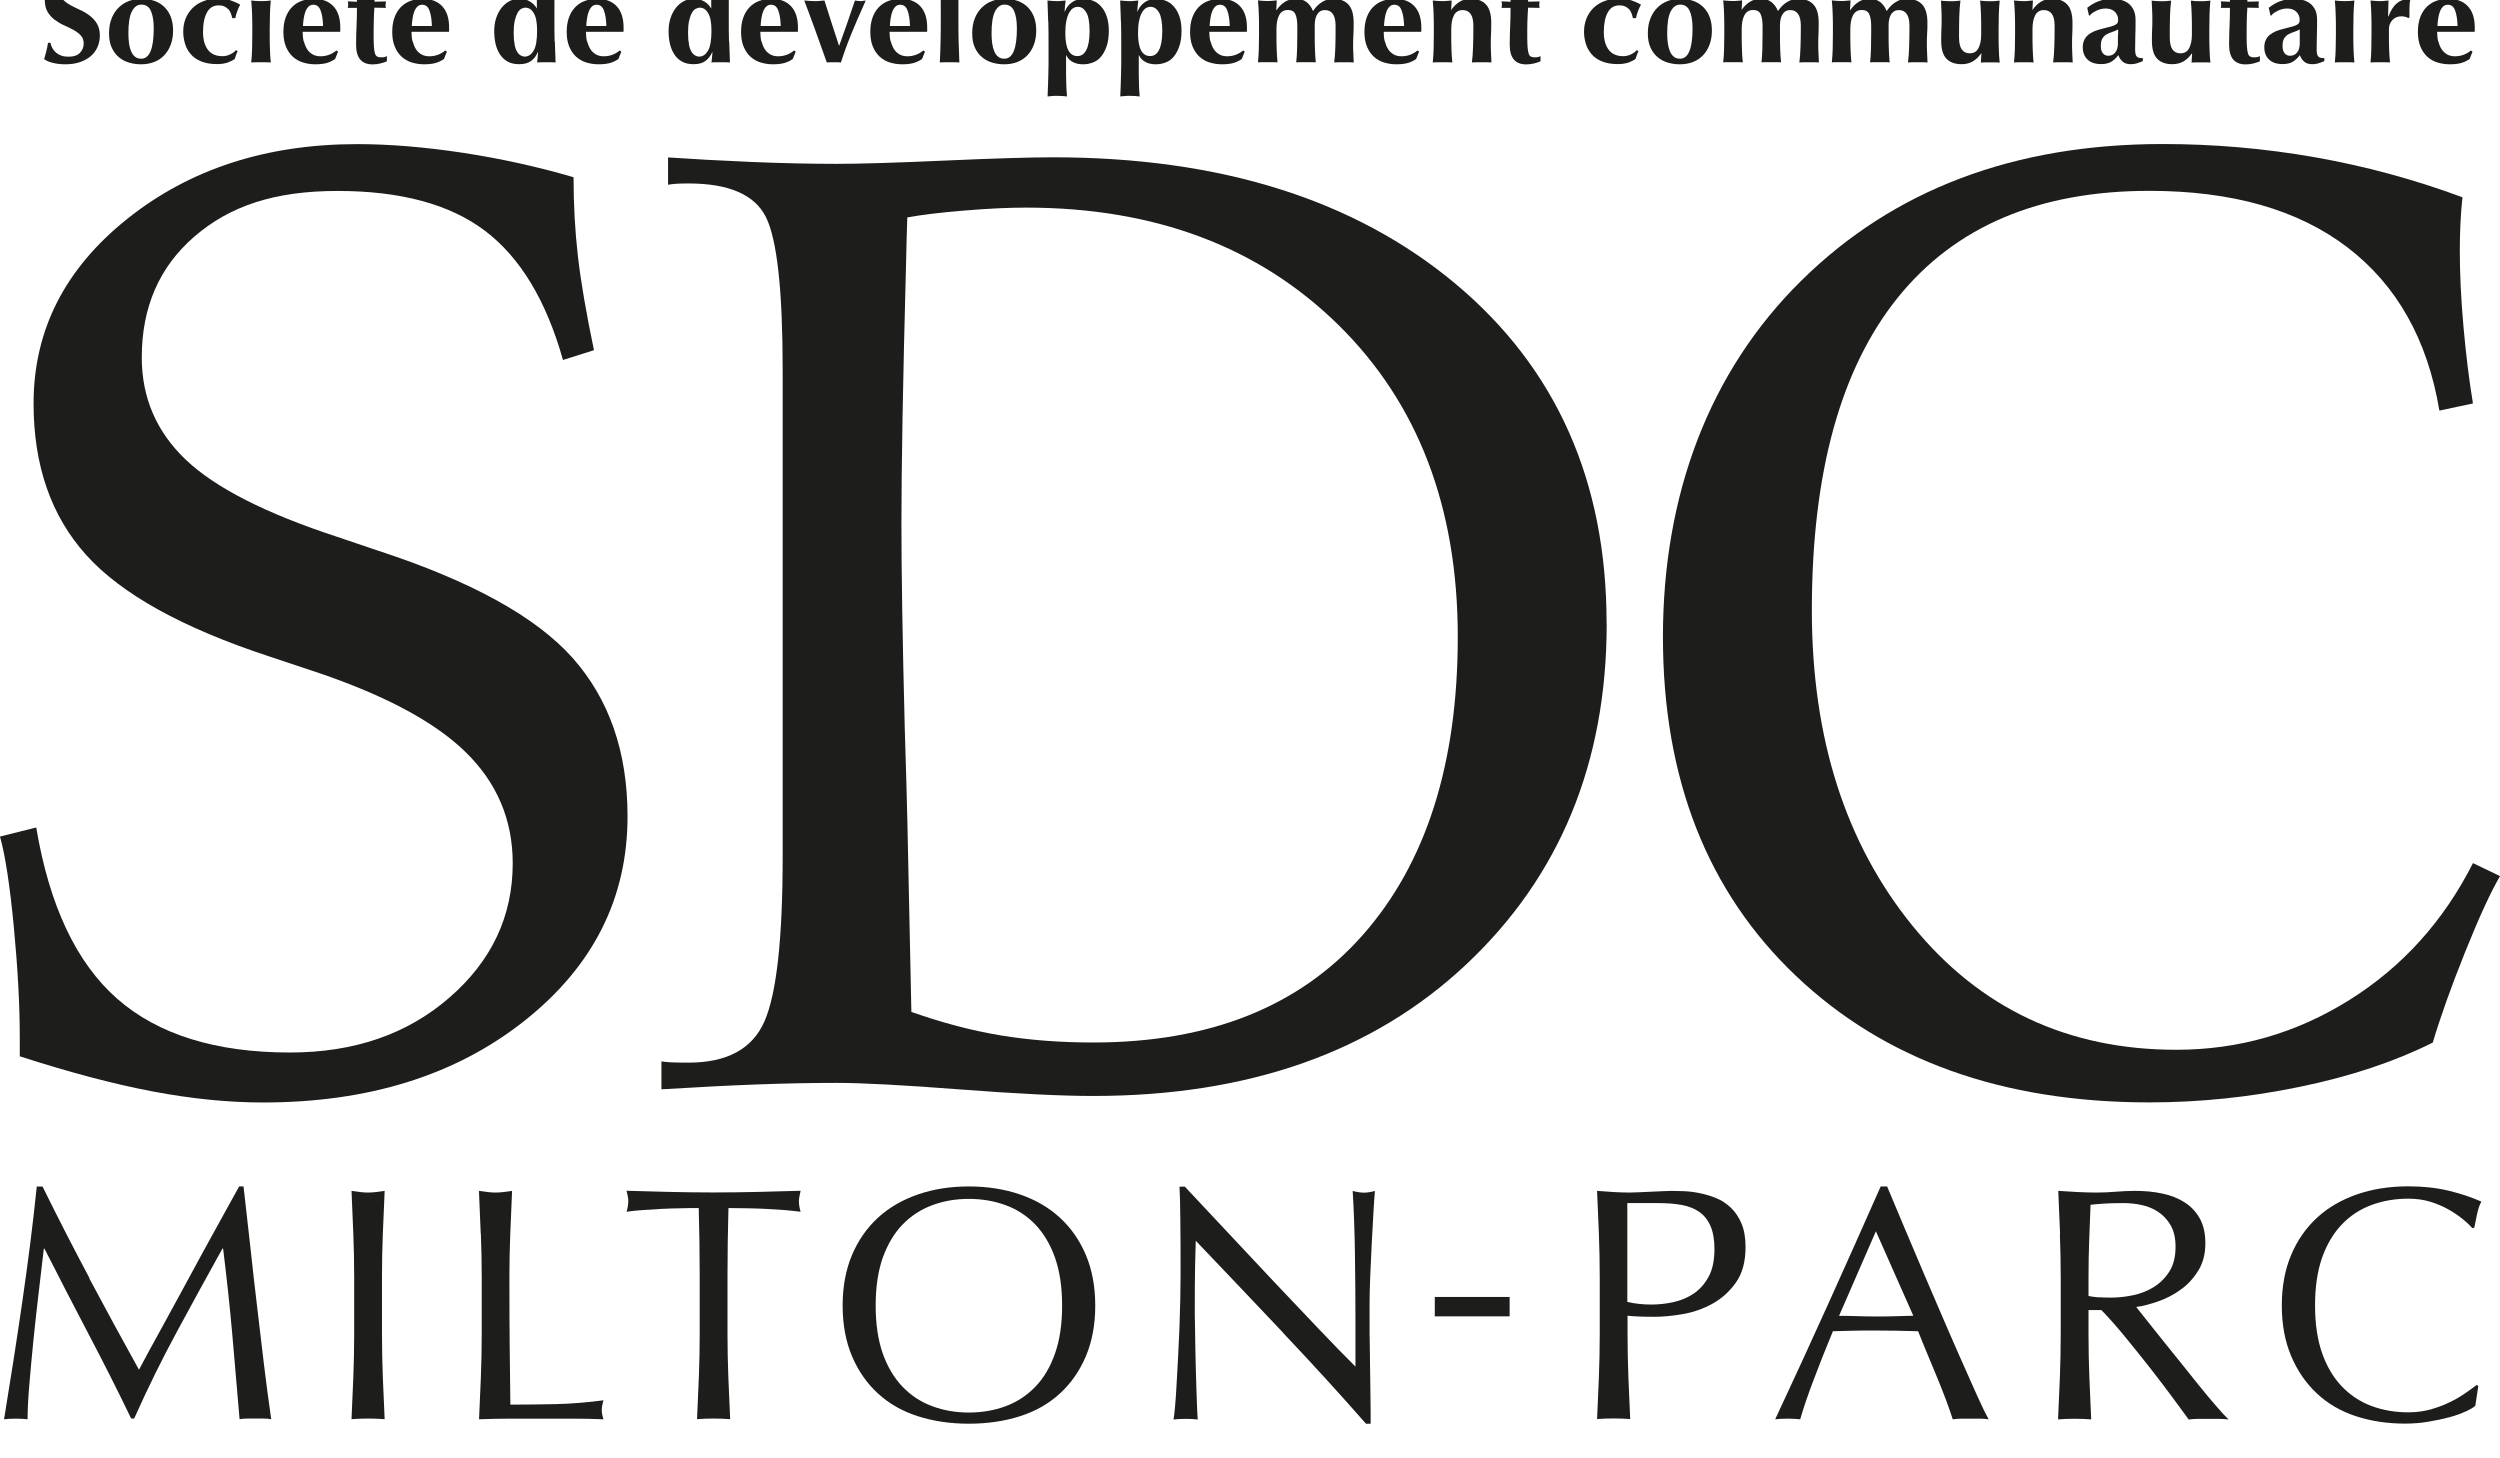 <svg xmlns="http://www.w3.org/2000/svg" width="180" height="105" viewBox="0 0 180 105" fill="none"><g clip-path="url(#clip0_242_506)"><path d="M45.183 58.78C45.183 64.68 42.704 69.585 37.755 73.503C32.806 77.421 26.532 79.379 18.935 79.379C16.434 79.379 13.786 79.114 10.984 78.582C8.182 78.051 4.996 77.208 1.424 76.054V74.695C1.424 72.356 1.278 69.691 0.993 66.715C0.708 63.731 0.377 61.575 0 60.231L2.609 59.578C3.556 65.227 5.504 69.334 8.444 71.916C11.384 74.49 15.533 75.781 20.875 75.781C25.493 75.781 29.326 74.467 32.359 71.825C35.4 69.19 36.916 65.963 36.916 62.159C36.916 59.008 35.769 56.32 33.475 54.103C31.181 51.886 27.471 49.935 22.345 48.249L19.405 47.27C13.139 45.212 8.744 42.775 6.212 39.966C3.679 37.156 2.417 33.519 2.417 29.055C2.417 23.778 4.665 19.351 9.16 15.76C13.655 12.169 19.174 10.377 25.724 10.377C28.064 10.377 30.612 10.589 33.367 11.007C36.123 11.432 38.763 12.017 41.296 12.761C41.296 14.697 41.396 16.58 41.604 18.402C41.811 20.224 42.196 22.495 42.766 25.213L40.534 25.919C39.333 21.644 37.462 18.547 34.93 16.625C32.398 14.705 28.857 13.748 24.3 13.748C19.743 13.748 16.534 14.841 14.001 17.028C11.469 19.215 10.207 22.115 10.207 25.737C10.207 28.637 11.269 31.097 13.386 33.109C15.502 35.121 19.143 36.974 24.3 38.66L27.194 39.639C33.899 41.826 38.579 44.4 41.219 47.361C43.859 50.33 45.183 54.134 45.183 58.78Z" fill="#1D1D1B"></path><path d="M115.682 44.894C115.682 54.909 112.318 63.078 105.598 69.411C98.879 75.743 89.911 78.909 78.712 78.909C76.372 78.909 73.178 78.75 69.121 78.439C65.073 78.127 62.109 77.968 60.246 77.968C58.383 77.968 56.513 78.006 54.458 78.082C52.403 78.158 50.124 78.279 47.623 78.431V76.419C47.784 76.449 48.008 76.472 48.308 76.487C48.608 76.502 49.024 76.51 49.562 76.51C52.349 76.51 54.173 75.523 55.043 73.534C55.913 71.552 56.352 67.596 56.352 61.666V26.649C56.352 20.909 55.951 17.234 55.143 15.624C54.335 14.014 52.48 13.209 49.57 13.209C49.155 13.209 48.854 13.217 48.67 13.232C48.477 13.247 48.292 13.27 48.1 13.3V11.334C49.901 11.456 51.903 11.569 54.104 11.661C56.305 11.752 58.353 11.797 60.246 11.797C61.863 11.797 64.457 11.721 68.028 11.562C71.6 11.402 74.201 11.326 75.81 11.326C87.864 11.326 97.524 14.364 104.783 20.422C112.041 26.489 115.674 34.636 115.674 44.864L115.682 44.894ZM104.96 45.851C104.96 36.519 102.096 29.033 96.369 23.399C90.643 17.765 83.146 14.948 73.87 14.948C72.6 14.948 71.123 15.017 69.429 15.161C67.736 15.297 66.366 15.464 65.326 15.654C65.296 16.436 65.265 17.575 65.234 19.071C65.011 27.37 64.903 33.581 64.903 37.704C64.903 41.136 64.98 46.033 65.142 52.403C65.234 55.304 65.296 57.604 65.334 59.282L65.619 72.858C67.836 73.64 69.968 74.202 72.023 74.544C74.078 74.885 76.31 75.06 78.712 75.06C87.094 75.06 93.568 72.478 98.124 67.315C102.681 62.152 104.96 54.992 104.96 45.851Z" fill="#1D1D1B"></path><path d="M180 63.086C179.338 64.21 178.499 66.032 177.483 68.56C176.467 71.089 175.697 73.26 175.159 75.067C172.403 76.442 169.216 77.505 165.599 78.249C161.973 79 158.363 79.373 154.753 79.373C144.185 79.373 135.702 76.335 129.314 70.269C122.925 64.202 119.731 56.063 119.731 45.858C119.731 35.654 123.048 26.755 129.699 20.202C136.341 13.65 145.016 10.37 155.708 10.37C159.41 10.37 163.074 10.688 166.692 11.326C170.317 11.964 173.85 12.928 177.298 14.204C177.237 14.766 177.183 15.388 177.152 16.079C177.121 16.763 177.106 17.423 177.106 18.046C177.106 19.701 177.191 21.516 177.368 23.497C177.545 25.479 177.768 27.332 178.053 29.048L175.636 29.564C174.781 24.447 172.572 20.529 169.016 17.811C165.452 15.092 160.703 13.741 154.753 13.741C146.81 13.741 140.775 16.3 136.649 21.417C132.524 26.535 130.453 34.044 130.453 43.937C130.453 53.147 132.87 60.717 137.711 66.67C142.553 72.615 148.88 75.584 156.693 75.584C161.188 75.584 165.337 74.392 169.155 72C172.965 69.616 175.936 66.328 178.053 62.145L180 63.078V63.086Z" fill="#1D1D1B"></path><path d="M5.311 -1.422C5.019 -1.422 4.788 -1.338 4.603 -1.171C4.418 -1.004 4.334 -0.807 4.334 -0.587C4.334 -0.366 4.403 -0.169 4.541 -0.025C4.68 0.12 4.857 0.256 5.072 0.37C5.288 0.492 5.511 0.598 5.758 0.712C6.004 0.818 6.235 0.955 6.443 1.114C6.658 1.274 6.835 1.463 6.974 1.691C7.112 1.919 7.189 2.208 7.189 2.557C7.189 2.868 7.128 3.149 7.012 3.407C6.897 3.665 6.727 3.886 6.504 4.068C6.281 4.25 6.019 4.387 5.719 4.485C5.411 4.584 5.072 4.63 4.695 4.63C4.357 4.63 4.056 4.592 3.787 4.523C3.518 4.455 3.318 4.364 3.179 4.258C3.241 4.037 3.294 3.84 3.341 3.665C3.387 3.483 3.425 3.293 3.456 3.081H3.633C3.656 3.217 3.702 3.346 3.772 3.468C3.841 3.589 3.926 3.696 4.033 3.787C4.141 3.878 4.272 3.954 4.418 4.007C4.572 4.06 4.742 4.083 4.926 4.083C5.303 4.083 5.58 3.992 5.758 3.802C5.935 3.62 6.027 3.392 6.027 3.134C6.027 2.899 5.958 2.709 5.819 2.557C5.681 2.405 5.511 2.276 5.303 2.162C5.096 2.048 4.872 1.934 4.626 1.828C4.38 1.722 4.157 1.585 3.949 1.433C3.741 1.281 3.572 1.091 3.433 0.864C3.294 0.636 3.225 0.347 3.225 -0.002C3.225 -0.321 3.287 -0.609 3.402 -0.86C3.518 -1.11 3.672 -1.315 3.872 -1.482C4.072 -1.65 4.287 -1.779 4.541 -1.862C4.795 -1.946 5.065 -1.991 5.35 -1.991C5.688 -1.991 5.988 -1.953 6.242 -1.87C6.496 -1.786 6.712 -1.68 6.897 -1.536C6.843 -1.391 6.789 -1.255 6.75 -1.126C6.712 -0.989 6.658 -0.822 6.597 -0.617H6.458C6.258 -1.148 5.881 -1.414 5.319 -1.414L5.311 -1.422Z" fill="#1D1D1B"></path><path d="M8.044 1.304C8.174 0.993 8.344 0.735 8.559 0.53C8.775 0.325 9.021 0.165 9.298 0.066C9.575 -0.032 9.868 -0.085 10.16 -0.085C10.892 -0.085 11.461 0.12 11.861 0.53C12.262 0.94 12.462 1.494 12.462 2.192C12.462 2.572 12.408 2.914 12.292 3.217C12.177 3.521 12.023 3.779 11.815 3.992C11.607 4.204 11.369 4.364 11.084 4.47C10.799 4.576 10.491 4.63 10.152 4.63C9.868 4.63 9.591 4.592 9.321 4.516C9.052 4.44 8.798 4.318 8.582 4.136C8.359 3.961 8.182 3.726 8.051 3.445C7.913 3.157 7.851 2.807 7.851 2.397C7.851 1.987 7.913 1.623 8.044 1.312V1.304ZM10.861 0.78C10.722 0.476 10.491 0.332 10.176 0.332C9.883 0.332 9.66 0.499 9.491 0.833C9.321 1.167 9.244 1.691 9.244 2.405C9.244 2.663 9.26 2.906 9.29 3.126C9.321 3.346 9.375 3.544 9.444 3.703C9.514 3.87 9.614 3.999 9.729 4.091C9.845 4.182 9.991 4.227 10.168 4.227C10.768 4.227 11.069 3.498 11.069 2.048C11.069 1.501 10.999 1.084 10.861 0.78Z" fill="#1D1D1B"></path><path d="M16.403 0.644C16.257 0.476 16.041 0.385 15.749 0.385C15.371 0.385 15.087 0.552 14.902 0.894C14.717 1.228 14.617 1.699 14.617 2.299C14.617 2.861 14.74 3.293 14.979 3.597C15.217 3.901 15.564 4.045 16.026 4.045C16.218 4.045 16.411 3.999 16.588 3.908C16.772 3.817 16.903 3.719 16.996 3.605L17.111 3.696C17.065 3.779 17.026 3.87 16.996 3.962C16.965 4.053 16.934 4.144 16.903 4.242C16.765 4.349 16.588 4.432 16.38 4.508C16.172 4.577 15.918 4.615 15.633 4.615C15.171 4.615 14.786 4.546 14.479 4.417C14.163 4.288 13.909 4.113 13.724 3.886C13.532 3.665 13.393 3.407 13.316 3.126C13.232 2.845 13.193 2.564 13.193 2.276C13.193 1.934 13.247 1.623 13.37 1.327C13.486 1.038 13.655 0.788 13.87 0.575C14.086 0.363 14.348 0.196 14.656 0.082C14.963 -0.04 15.302 -0.101 15.679 -0.101C16.056 -0.101 16.341 -0.063 16.588 0.021C16.834 0.104 17.073 0.203 17.296 0.34C17.219 0.461 17.149 0.613 17.088 0.795C17.019 0.978 16.973 1.145 16.942 1.304H16.718C16.665 1.023 16.572 0.803 16.418 0.628L16.403 0.644Z" fill="#1D1D1B"></path><path d="M18.266 -2.242C18.412 -2.386 18.589 -2.454 18.789 -2.454C18.989 -2.454 19.174 -2.386 19.32 -2.242C19.466 -2.097 19.536 -1.923 19.536 -1.725C19.536 -1.528 19.466 -1.346 19.32 -1.202C19.174 -1.057 18.997 -0.989 18.789 -0.989C18.581 -0.989 18.404 -1.057 18.266 -1.202C18.119 -1.346 18.05 -1.52 18.05 -1.725C18.05 -1.93 18.119 -2.105 18.266 -2.242ZM18.15 1.031C18.142 0.697 18.119 0.37 18.088 0.036C18.173 0.051 18.281 0.059 18.396 0.066C18.512 0.074 18.65 0.082 18.789 0.082C19.081 0.082 19.32 0.066 19.497 0.036C19.466 0.37 19.443 0.704 19.436 1.031C19.428 1.365 19.42 1.714 19.42 2.094V2.466C19.42 2.845 19.42 3.202 19.436 3.536C19.443 3.87 19.466 4.189 19.497 4.501C19.413 4.485 19.312 4.485 19.189 4.485H18.396C18.281 4.485 18.173 4.485 18.088 4.501C18.119 4.189 18.142 3.87 18.15 3.536C18.158 3.202 18.166 2.845 18.166 2.466V2.094C18.166 1.714 18.166 1.365 18.15 1.031Z" fill="#1D1D1B"></path><path d="M21.883 2.982C21.937 3.202 22.014 3.384 22.114 3.544C22.214 3.703 22.353 3.825 22.507 3.916C22.668 4.007 22.853 4.053 23.069 4.053C23.5 4.053 23.884 3.916 24.223 3.635L24.339 3.719L24.131 4.242C23.977 4.356 23.784 4.455 23.569 4.523C23.346 4.592 23.061 4.63 22.699 4.63C22.391 4.63 22.099 4.584 21.822 4.501C21.544 4.417 21.306 4.28 21.09 4.091C20.883 3.901 20.713 3.658 20.59 3.362C20.467 3.066 20.405 2.716 20.405 2.306C20.405 1.896 20.459 1.555 20.567 1.258C20.675 0.962 20.829 0.712 21.021 0.514C21.213 0.317 21.444 0.165 21.714 0.066C21.983 -0.032 22.268 -0.085 22.584 -0.085C23.207 -0.085 23.677 0.097 24.008 0.454C24.339 0.811 24.5 1.319 24.5 1.98V2.177C24.5 2.23 24.5 2.268 24.492 2.291H21.791C21.791 2.542 21.814 2.769 21.868 2.99L21.883 2.982ZM23.084 0.757C22.984 0.476 22.807 0.34 22.561 0.34C22.422 0.34 22.306 0.385 22.214 0.476C22.122 0.568 22.045 0.689 21.991 0.833C21.937 0.978 21.891 1.145 21.868 1.327C21.837 1.509 21.822 1.691 21.814 1.874H23.261C23.246 1.41 23.192 1.038 23.084 0.757ZM22.668 -1.687C22.868 -1.923 23.03 -2.097 23.153 -2.211C23.269 -2.325 23.361 -2.394 23.423 -2.416C23.484 -2.439 23.553 -2.454 23.623 -2.454C23.777 -2.454 23.884 -2.409 23.954 -2.325C24.023 -2.242 24.061 -2.143 24.061 -2.037C24.061 -1.976 24.046 -1.915 24.023 -1.862C24 -1.809 23.931 -1.733 23.815 -1.642C23.7 -1.551 23.53 -1.437 23.299 -1.293C23.069 -1.148 22.753 -0.951 22.345 -0.716H21.829C22.183 -1.133 22.46 -1.467 22.661 -1.703L22.668 -1.687Z" fill="#1D1D1B"></path><path d="M27.756 0.332C27.756 0.416 27.764 0.492 27.787 0.567L26.956 0.552C26.94 0.697 26.933 0.856 26.925 1.046C26.917 1.228 26.91 1.418 26.91 1.615C26.91 1.805 26.91 1.995 26.902 2.17C26.902 2.352 26.902 2.504 26.902 2.625C26.902 2.944 26.91 3.21 26.925 3.407C26.94 3.605 26.971 3.756 27.002 3.863C27.04 3.969 27.094 4.037 27.163 4.075C27.233 4.113 27.317 4.128 27.425 4.128C27.548 4.128 27.633 4.121 27.687 4.106C27.741 4.091 27.802 4.068 27.856 4.037V4.417C27.733 4.47 27.572 4.523 27.387 4.569C27.202 4.614 27.017 4.637 26.832 4.637C26.032 4.637 25.639 4.166 25.639 3.225C25.639 3.043 25.639 2.845 25.647 2.618C25.647 2.39 25.663 2.162 25.67 1.919C25.678 1.684 25.686 1.448 25.693 1.213C25.693 0.978 25.701 0.765 25.701 0.567H25.039C25.055 0.499 25.07 0.423 25.07 0.347C25.07 0.271 25.062 0.188 25.039 0.097L25.701 0.127C25.701 -0.063 25.701 -0.245 25.693 -0.412C25.693 -0.579 25.678 -0.784 25.663 -1.019C25.886 -1.103 26.101 -1.194 26.309 -1.293C26.525 -1.391 26.733 -1.49 26.948 -1.596L27.04 -1.528C27.025 -1.429 27.017 -1.315 27.01 -1.179C27.002 -1.042 26.994 -0.905 26.979 -0.761C26.971 -0.617 26.963 -0.465 26.963 -0.313C26.963 -0.161 26.963 -0.017 26.963 0.12L27.795 0.104C27.779 0.195 27.764 0.279 27.764 0.355L27.756 0.332Z" fill="#1D1D1B"></path><path d="M29.719 2.982C29.773 3.202 29.85 3.384 29.95 3.544C30.05 3.703 30.189 3.825 30.343 3.916C30.504 4.007 30.689 4.053 30.904 4.053C31.335 4.053 31.72 3.916 32.059 3.635L32.175 3.719L31.967 4.242C31.813 4.356 31.62 4.455 31.405 4.523C31.182 4.592 30.897 4.63 30.535 4.63C30.227 4.63 29.935 4.584 29.657 4.501C29.38 4.417 29.142 4.28 28.926 4.091C28.718 3.901 28.549 3.658 28.426 3.362C28.303 3.066 28.241 2.716 28.241 2.306C28.241 1.896 28.295 1.555 28.403 1.258C28.511 0.962 28.665 0.712 28.857 0.514C29.049 0.317 29.28 0.165 29.55 0.066C29.819 -0.032 30.104 -0.085 30.419 -0.085C31.043 -0.085 31.512 0.097 31.843 0.454C32.175 0.811 32.336 1.319 32.336 1.98V2.177C32.336 2.23 32.336 2.268 32.328 2.291H29.627C29.627 2.542 29.65 2.769 29.704 2.99L29.719 2.982ZM30.92 0.757C30.82 0.476 30.643 0.34 30.396 0.34C30.258 0.34 30.142 0.385 30.05 0.476C29.958 0.568 29.881 0.689 29.827 0.833C29.773 0.978 29.727 1.145 29.704 1.327C29.673 1.509 29.657 1.691 29.65 1.874H31.097C31.081 1.41 31.028 1.038 30.92 0.757ZM30.504 -1.687C30.704 -1.923 30.866 -2.097 30.989 -2.211C31.105 -2.325 31.197 -2.394 31.259 -2.416C31.32 -2.439 31.389 -2.454 31.459 -2.454C31.613 -2.454 31.72 -2.409 31.79 -2.325C31.859 -2.242 31.897 -2.143 31.897 -2.037C31.897 -1.976 31.882 -1.915 31.859 -1.862C31.836 -1.809 31.767 -1.733 31.651 -1.642C31.536 -1.551 31.366 -1.437 31.135 -1.293C30.904 -1.148 30.589 -0.951 30.181 -0.716H29.665C30.019 -1.133 30.296 -1.467 30.497 -1.703L30.504 -1.687Z" fill="#1D1D1B"></path><path d="M39.949 2.99C39.964 3.498 39.979 3.999 40.002 4.501C39.918 4.485 39.818 4.485 39.695 4.485H38.94C38.825 4.485 38.732 4.485 38.671 4.501C38.671 4.485 38.686 4.447 38.686 4.379C38.686 4.311 38.702 4.235 38.709 4.144C38.717 4.06 38.725 3.977 38.732 3.901C38.732 3.825 38.74 3.779 38.74 3.764L38.725 3.749C38.609 4.03 38.44 4.242 38.232 4.394C38.024 4.546 37.739 4.622 37.378 4.622C37.054 4.622 36.785 4.561 36.562 4.44C36.339 4.318 36.154 4.151 36.008 3.931C35.861 3.711 35.754 3.46 35.684 3.172C35.615 2.883 35.584 2.564 35.584 2.23C35.584 1.896 35.63 1.585 35.723 1.304C35.815 1.023 35.946 0.78 36.108 0.567C36.269 0.362 36.462 0.195 36.685 0.082C36.908 -0.032 37.147 -0.093 37.393 -0.093C37.678 -0.093 37.932 -0.025 38.147 0.104C38.371 0.233 38.532 0.4 38.64 0.598H38.655C38.655 0.044 38.655 -0.48 38.64 -0.974C38.625 -1.467 38.609 -1.976 38.586 -2.5C38.671 -2.485 38.771 -2.477 38.894 -2.47C39.017 -2.462 39.148 -2.454 39.287 -2.454C39.425 -2.454 39.556 -2.454 39.679 -2.47C39.802 -2.477 39.91 -2.492 39.987 -2.5C39.964 -1.976 39.941 -1.467 39.933 -0.959C39.918 -0.45 39.918 0.104 39.918 0.712V1.319C39.918 1.927 39.918 2.481 39.933 2.99H39.949ZM37.039 3.172C37.085 3.392 37.139 3.567 37.216 3.696C37.293 3.832 37.378 3.923 37.478 3.984C37.578 4.045 37.678 4.075 37.786 4.075C38.04 4.075 38.255 3.931 38.425 3.643C38.594 3.354 38.671 2.876 38.671 2.208C38.671 1.63 38.594 1.213 38.432 0.947C38.278 0.681 38.078 0.552 37.832 0.552C37.732 0.552 37.632 0.583 37.532 0.636C37.432 0.689 37.339 0.788 37.262 0.932C37.185 1.076 37.116 1.258 37.062 1.494C37.008 1.729 36.985 2.025 36.985 2.375C36.985 2.693 37.008 2.959 37.054 3.172H37.039Z" fill="#1D1D1B"></path><path d="M42.281 2.982C42.335 3.202 42.412 3.384 42.512 3.544C42.612 3.703 42.75 3.825 42.904 3.916C43.066 4.007 43.251 4.053 43.466 4.053C43.897 4.053 44.282 3.916 44.621 3.635L44.736 3.719L44.528 4.242C44.374 4.356 44.182 4.455 43.967 4.523C43.743 4.592 43.459 4.63 43.097 4.63C42.789 4.63 42.496 4.584 42.219 4.501C41.942 4.417 41.704 4.28 41.488 4.091C41.28 3.901 41.111 3.658 40.988 3.362C40.865 3.066 40.803 2.716 40.803 2.306C40.803 1.896 40.857 1.555 40.965 1.258C41.072 0.962 41.226 0.712 41.419 0.514C41.611 0.317 41.842 0.165 42.111 0.066C42.381 -0.032 42.666 -0.085 42.981 -0.085C43.605 -0.085 44.074 0.097 44.405 0.454C44.736 0.81 44.898 1.319 44.898 1.98V2.177C44.898 2.23 44.898 2.268 44.89 2.291H42.188C42.188 2.542 42.212 2.769 42.266 2.99L42.281 2.982ZM43.482 0.757C43.382 0.476 43.205 0.34 42.958 0.34C42.82 0.34 42.704 0.385 42.612 0.476C42.52 0.568 42.443 0.689 42.389 0.833C42.335 0.978 42.288 1.145 42.266 1.327C42.235 1.509 42.219 1.691 42.212 1.873H43.659C43.643 1.41 43.589 1.038 43.482 0.757Z" fill="#1D1D1B"></path><path d="M52.503 2.99C52.518 3.498 52.534 3.999 52.557 4.501C52.472 4.485 52.372 4.485 52.249 4.485H51.494C51.379 4.485 51.287 4.485 51.225 4.501C51.225 4.485 51.24 4.447 51.24 4.379C51.24 4.311 51.256 4.235 51.264 4.144C51.271 4.06 51.279 3.977 51.287 3.901C51.287 3.825 51.294 3.779 51.294 3.764L51.279 3.749C51.163 4.03 50.994 4.242 50.786 4.394C50.578 4.546 50.294 4.622 49.932 4.622C49.609 4.622 49.339 4.561 49.116 4.44C48.893 4.318 48.708 4.151 48.562 3.931C48.416 3.711 48.308 3.46 48.239 3.172C48.169 2.883 48.138 2.564 48.138 2.23C48.138 1.896 48.185 1.585 48.277 1.304C48.369 1.023 48.5 0.78 48.662 0.567C48.824 0.362 49.016 0.195 49.239 0.082C49.462 -0.032 49.701 -0.093 49.947 -0.093C50.232 -0.093 50.486 -0.025 50.702 0.104C50.925 0.233 51.087 0.4 51.194 0.598H51.21C51.21 0.044 51.21 -0.48 51.194 -0.974C51.179 -1.467 51.163 -1.976 51.14 -2.5C51.225 -2.485 51.325 -2.477 51.448 -2.47C51.571 -2.462 51.702 -2.454 51.841 -2.454C51.979 -2.454 52.11 -2.454 52.233 -2.47C52.356 -2.477 52.464 -2.492 52.541 -2.5C52.518 -1.976 52.495 -1.467 52.487 -0.959C52.472 -0.45 52.472 0.104 52.472 0.712V1.319C52.472 1.927 52.472 2.481 52.487 2.99H52.503ZM49.593 3.172C49.639 3.392 49.693 3.567 49.77 3.696C49.847 3.832 49.932 3.923 50.032 3.984C50.132 4.045 50.232 4.075 50.34 4.075C50.594 4.075 50.809 3.931 50.979 3.643C51.148 3.354 51.225 2.876 51.225 2.208C51.225 1.63 51.148 1.213 50.986 0.947C50.833 0.681 50.632 0.552 50.386 0.552C50.286 0.552 50.186 0.583 50.086 0.636C49.986 0.689 49.893 0.788 49.816 0.932C49.732 1.069 49.67 1.258 49.616 1.494C49.562 1.729 49.539 2.025 49.539 2.375C49.539 2.693 49.562 2.959 49.609 3.172H49.593Z" fill="#1D1D1B"></path><path d="M54.835 2.982C54.889 3.202 54.966 3.384 55.066 3.544C55.166 3.703 55.305 3.825 55.459 3.916C55.62 4.007 55.805 4.053 56.02 4.053C56.452 4.053 56.836 3.916 57.175 3.635L57.291 3.719L57.083 4.242C56.929 4.356 56.736 4.455 56.521 4.523C56.297 4.592 56.013 4.63 55.651 4.63C55.343 4.63 55.051 4.584 54.773 4.501C54.496 4.417 54.258 4.28 54.042 4.091C53.834 3.901 53.665 3.658 53.542 3.362C53.419 3.066 53.357 2.716 53.357 2.306C53.357 1.896 53.411 1.555 53.519 1.258C53.627 0.962 53.781 0.712 53.973 0.514C54.165 0.317 54.396 0.165 54.666 0.066C54.935 -0.032 55.22 -0.085 55.535 -0.085C56.159 -0.085 56.629 0.097 56.959 0.454C57.291 0.811 57.452 1.319 57.452 1.98V2.177C57.452 2.23 57.452 2.268 57.444 2.291H54.743C54.743 2.542 54.766 2.769 54.82 2.99L54.835 2.982ZM56.036 0.757C55.936 0.476 55.759 0.34 55.512 0.34C55.374 0.34 55.258 0.385 55.166 0.476C55.074 0.568 54.997 0.689 54.943 0.833C54.889 0.978 54.843 1.145 54.82 1.327C54.789 1.509 54.773 1.691 54.766 1.874H56.213C56.197 1.41 56.144 1.038 56.036 0.757ZM55.62 -1.687C55.82 -1.923 55.982 -2.097 56.105 -2.211C56.221 -2.325 56.313 -2.394 56.374 -2.416C56.436 -2.439 56.505 -2.454 56.575 -2.454C56.729 -2.454 56.836 -2.409 56.906 -2.325C56.975 -2.242 57.013 -2.143 57.013 -2.037C57.013 -1.976 56.998 -1.915 56.975 -1.862C56.952 -1.809 56.883 -1.733 56.767 -1.642C56.652 -1.551 56.482 -1.437 56.251 -1.293C56.02 -1.148 55.705 -0.951 55.297 -0.716H54.781C55.135 -1.133 55.412 -1.467 55.612 -1.703L55.62 -1.687Z" fill="#1D1D1B"></path><path d="M61.001 1.661C61.185 1.122 61.37 0.583 61.555 0.036C61.624 0.051 61.693 0.059 61.755 0.066C61.816 0.074 61.878 0.081 61.94 0.081C62.001 0.081 62.063 0.081 62.124 0.066C62.186 0.059 62.255 0.043 62.332 0.036C62.232 0.279 62.109 0.56 61.963 0.879C61.816 1.198 61.67 1.547 61.509 1.926C61.347 2.306 61.185 2.716 61.016 3.149C60.847 3.582 60.693 4.037 60.546 4.5C60.462 4.485 60.377 4.485 60.292 4.485H59.784C59.7 4.485 59.615 4.485 59.53 4.5C59.407 4.151 59.269 3.756 59.115 3.331C58.961 2.906 58.807 2.488 58.661 2.071C58.507 1.661 58.368 1.274 58.237 0.917C58.106 0.56 57.999 0.264 57.906 0.036C58.037 0.051 58.168 0.059 58.291 0.066C58.414 0.074 58.537 0.081 58.653 0.081C58.768 0.081 58.892 0.081 59.007 0.066C59.122 0.059 59.238 0.043 59.361 0.036C59.53 0.583 59.7 1.122 59.877 1.661C60.046 2.2 60.223 2.739 60.408 3.286H60.423C60.623 2.739 60.816 2.2 61.001 1.661Z" fill="#1D1D1B"></path><path d="M64.141 2.982C64.195 3.202 64.272 3.384 64.372 3.544C64.472 3.703 64.611 3.825 64.765 3.916C64.926 4.007 65.111 4.053 65.327 4.053C65.758 4.053 66.142 3.916 66.481 3.635L66.597 3.719L66.389 4.242C66.235 4.356 66.042 4.455 65.827 4.523C65.604 4.592 65.319 4.63 64.957 4.63C64.649 4.63 64.357 4.584 64.08 4.501C63.803 4.417 63.564 4.28 63.348 4.091C63.141 3.901 62.971 3.658 62.848 3.362C62.725 3.066 62.663 2.716 62.663 2.306C62.663 1.896 62.717 1.555 62.825 1.258C62.933 0.962 63.087 0.712 63.279 0.514C63.471 0.317 63.703 0.165 63.972 0.066C64.241 -0.032 64.526 -0.085 64.842 -0.085C65.465 -0.085 65.935 0.097 66.266 0.454C66.597 0.81 66.758 1.319 66.758 1.98V2.177C66.758 2.23 66.758 2.268 66.751 2.291H64.049C64.049 2.542 64.072 2.769 64.126 2.99L64.141 2.982ZM65.342 0.757C65.242 0.476 65.065 0.34 64.819 0.34C64.68 0.34 64.564 0.385 64.472 0.476C64.38 0.568 64.303 0.689 64.249 0.833C64.195 0.978 64.149 1.145 64.126 1.327C64.095 1.509 64.08 1.691 64.072 1.873H65.519C65.504 1.41 65.45 1.038 65.342 0.757Z" fill="#1D1D1B"></path><path d="M67.728 -0.959C67.713 -1.467 67.697 -1.984 67.674 -2.5C67.759 -2.485 67.859 -2.477 67.982 -2.47C68.105 -2.462 68.236 -2.454 68.375 -2.454C68.513 -2.454 68.644 -2.454 68.767 -2.47C68.89 -2.477 68.998 -2.492 69.075 -2.5C69.052 -1.976 69.029 -1.467 69.021 -0.959C69.006 -0.45 69.006 0.104 69.006 0.712V1.319C69.006 1.927 69.006 2.481 69.021 2.99C69.037 3.498 69.052 3.999 69.075 4.501C68.99 4.485 68.89 4.485 68.767 4.485H67.974C67.851 4.485 67.743 4.485 67.666 4.501C67.69 3.999 67.713 3.491 67.72 2.99C67.736 2.481 67.736 1.927 67.736 1.319V0.712C67.736 0.104 67.736 -0.45 67.72 -0.959H67.728Z" fill="#1D1D1B"></path><path d="M70.191 1.304C70.322 0.993 70.491 0.735 70.707 0.53C70.922 0.325 71.169 0.165 71.446 0.066C71.723 -0.032 72.016 -0.085 72.308 -0.085C73.039 -0.085 73.609 0.12 74.009 0.53C74.409 0.94 74.609 1.494 74.609 2.192C74.609 2.572 74.555 2.914 74.44 3.217C74.325 3.521 74.171 3.779 73.963 3.992C73.755 4.204 73.516 4.364 73.232 4.47C72.947 4.576 72.639 4.63 72.3 4.63C72.016 4.63 71.738 4.592 71.469 4.516C71.2 4.44 70.945 4.318 70.73 4.136C70.507 3.961 70.33 3.726 70.199 3.445C70.06 3.157 69.999 2.807 69.999 2.397C69.999 1.987 70.06 1.623 70.191 1.312V1.304ZM73.008 0.78C72.87 0.476 72.639 0.332 72.323 0.332C72.031 0.332 71.808 0.499 71.638 0.833C71.469 1.167 71.392 1.691 71.392 2.405C71.392 2.663 71.407 2.906 71.438 3.126C71.469 3.346 71.523 3.544 71.592 3.703C71.661 3.87 71.761 3.999 71.877 4.091C71.992 4.182 72.139 4.227 72.316 4.227C72.916 4.227 73.216 3.498 73.216 2.048C73.216 1.501 73.147 1.084 73.008 0.78Z" fill="#1D1D1B"></path><path d="M75.471 1.577C75.456 1.069 75.441 0.552 75.418 0.036C75.525 0.051 75.633 0.059 75.749 0.066C75.864 0.074 75.972 0.082 76.079 0.082C76.187 0.082 76.295 0.082 76.403 0.066C76.51 0.059 76.618 0.044 76.726 0.036C76.711 0.142 76.695 0.264 76.68 0.416C76.664 0.56 76.657 0.704 76.657 0.841H76.672C76.757 0.583 76.918 0.362 77.149 0.188C77.38 0.013 77.665 -0.078 78.004 -0.078C78.242 -0.078 78.473 -0.032 78.689 0.051C78.912 0.135 79.105 0.271 79.274 0.461C79.443 0.643 79.582 0.886 79.682 1.175C79.782 1.463 79.836 1.813 79.836 2.215C79.836 2.656 79.782 3.028 79.674 3.339C79.566 3.65 79.428 3.901 79.258 4.098C79.089 4.296 78.889 4.432 78.666 4.508C78.442 4.592 78.212 4.63 77.981 4.63C77.696 4.63 77.45 4.576 77.249 4.47C77.042 4.364 76.88 4.204 76.772 3.977H76.757V4.728C76.757 4.949 76.757 5.169 76.757 5.389C76.757 5.617 76.764 5.829 76.772 6.034C76.772 6.239 76.788 6.421 76.795 6.581C76.803 6.74 76.818 6.862 76.826 6.945C76.741 6.93 76.641 6.923 76.518 6.915C76.395 6.907 76.264 6.9 76.126 6.9C75.987 6.9 75.856 6.9 75.733 6.915C75.61 6.923 75.502 6.938 75.425 6.945C75.441 6.687 75.448 6.429 75.456 6.171C75.464 5.92 75.471 5.662 75.479 5.396C75.479 5.138 75.487 4.873 75.495 4.607C75.495 4.341 75.495 4.053 75.495 3.749V3.24C75.495 2.633 75.494 2.078 75.479 1.57L75.471 1.577ZM78.212 0.902C78.058 0.628 77.858 0.492 77.603 0.492C77.488 0.492 77.373 0.522 77.265 0.59C77.157 0.659 77.065 0.765 76.98 0.917C76.895 1.069 76.826 1.258 76.78 1.501C76.726 1.744 76.703 2.04 76.703 2.382C76.703 2.944 76.78 3.362 76.926 3.635C77.072 3.901 77.288 4.037 77.573 4.037C77.858 4.037 78.058 3.893 78.212 3.605C78.365 3.316 78.45 2.861 78.45 2.238C78.45 1.615 78.373 1.183 78.219 0.902H78.212Z" fill="#1D1D1B"></path><path d="M80.706 1.577C80.69 1.069 80.675 0.552 80.652 0.036C80.759 0.051 80.867 0.059 80.983 0.066C81.098 0.074 81.206 0.082 81.314 0.082C81.421 0.082 81.529 0.082 81.637 0.066C81.745 0.059 81.852 0.044 81.96 0.036C81.945 0.142 81.929 0.264 81.914 0.416C81.899 0.56 81.891 0.704 81.891 0.841H81.906C81.991 0.583 82.153 0.362 82.383 0.188C82.614 0.013 82.899 -0.078 83.238 -0.078C83.477 -0.078 83.707 -0.032 83.923 0.051C84.146 0.135 84.339 0.271 84.508 0.461C84.677 0.643 84.816 0.886 84.916 1.175C85.016 1.463 85.07 1.813 85.07 2.215C85.07 2.656 85.016 3.028 84.908 3.339C84.8 3.65 84.662 3.901 84.493 4.098C84.323 4.296 84.123 4.432 83.9 4.508C83.677 4.592 83.446 4.63 83.215 4.63C82.93 4.63 82.684 4.576 82.484 4.47C82.276 4.364 82.114 4.204 82.006 3.977H81.991V4.728C81.991 4.949 81.991 5.169 81.991 5.389C81.991 5.617 81.999 5.829 82.006 6.034C82.006 6.239 82.022 6.421 82.029 6.581C82.037 6.74 82.052 6.862 82.06 6.945C81.975 6.93 81.876 6.923 81.752 6.915C81.629 6.907 81.498 6.9 81.36 6.9C81.221 6.9 81.09 6.9 80.967 6.915C80.844 6.923 80.736 6.938 80.659 6.945C80.675 6.687 80.682 6.429 80.69 6.171C80.698 5.92 80.706 5.662 80.713 5.396C80.713 5.138 80.721 4.873 80.729 4.607C80.729 4.341 80.729 4.053 80.729 3.749V3.24C80.729 2.633 80.729 2.078 80.713 1.57L80.706 1.577ZM83.446 0.902C83.292 0.628 83.092 0.492 82.838 0.492C82.722 0.492 82.607 0.522 82.499 0.59C82.391 0.659 82.299 0.765 82.214 0.917C82.129 1.069 82.06 1.258 82.014 1.501C81.96 1.744 81.937 2.04 81.937 2.382C81.937 2.944 82.014 3.362 82.16 3.635C82.306 3.901 82.522 4.037 82.807 4.037C83.092 4.037 83.292 3.893 83.446 3.605C83.6 3.316 83.684 2.861 83.684 2.238C83.684 1.615 83.607 1.183 83.453 0.902H83.446Z" fill="#1D1D1B"></path><path d="M87.164 2.982C87.218 3.202 87.294 3.384 87.395 3.544C87.495 3.703 87.633 3.825 87.787 3.916C87.949 4.007 88.133 4.053 88.349 4.053C88.78 4.053 89.165 3.916 89.504 3.635L89.619 3.719L89.411 4.242C89.257 4.356 89.065 4.455 88.849 4.523C88.626 4.592 88.341 4.63 87.98 4.63C87.672 4.63 87.379 4.584 87.102 4.501C86.825 4.417 86.586 4.28 86.371 4.091C86.163 3.901 85.994 3.658 85.871 3.362C85.747 3.066 85.686 2.716 85.686 2.306C85.686 1.896 85.74 1.555 85.847 1.258C85.955 0.962 86.109 0.712 86.302 0.514C86.494 0.317 86.725 0.165 86.994 0.066C87.264 -0.032 87.549 -0.085 87.864 -0.085C88.488 -0.085 88.957 0.097 89.288 0.454C89.619 0.81 89.781 1.319 89.781 1.98V2.177C89.781 2.23 89.781 2.268 89.773 2.291H87.071C87.071 2.542 87.094 2.769 87.148 2.99L87.164 2.982ZM88.364 0.757C88.264 0.476 88.087 0.34 87.841 0.34C87.703 0.34 87.587 0.385 87.495 0.476C87.402 0.568 87.325 0.689 87.271 0.833C87.218 0.978 87.171 1.145 87.148 1.327C87.118 1.509 87.102 1.691 87.094 1.873H88.541C88.526 1.41 88.472 1.038 88.364 0.757Z" fill="#1D1D1B"></path><path d="M91.905 0.735C92.082 0.476 92.29 0.271 92.521 0.127C92.76 -0.017 93.029 -0.085 93.329 -0.085C93.614 -0.085 93.853 -0.01 94.06 0.142C94.268 0.294 94.422 0.514 94.538 0.795C94.722 0.514 94.945 0.294 95.192 0.142C95.446 -0.01 95.707 -0.085 95.992 -0.085C96.462 -0.085 96.824 0.051 97.078 0.317C97.332 0.583 97.463 1.023 97.463 1.623C97.463 1.942 97.463 2.215 97.447 2.458C97.432 2.701 97.424 2.944 97.424 3.179C97.424 3.377 97.424 3.589 97.439 3.825C97.447 4.06 97.463 4.28 97.47 4.501C97.385 4.485 97.285 4.485 97.162 4.485H96.37C96.246 4.485 96.139 4.485 96.062 4.501C96.108 4.182 96.131 3.802 96.146 3.362C96.162 2.921 96.162 2.428 96.162 1.858C96.162 1.471 96.092 1.183 95.962 1C95.831 0.818 95.646 0.727 95.407 0.727C95.253 0.727 95.13 0.757 95.038 0.826C94.938 0.894 94.861 0.985 94.807 1.091C94.753 1.198 94.715 1.319 94.692 1.441C94.676 1.562 94.661 1.684 94.661 1.79V2.458C94.661 2.838 94.661 3.195 94.676 3.529C94.684 3.863 94.707 4.182 94.738 4.493C94.653 4.478 94.553 4.478 94.43 4.478H93.637C93.522 4.478 93.414 4.478 93.329 4.493C93.36 4.182 93.383 3.863 93.391 3.529C93.398 3.195 93.406 2.838 93.406 2.458V1.889C93.406 1.517 93.36 1.228 93.267 1.023C93.175 0.818 92.998 0.719 92.729 0.719C92.444 0.719 92.236 0.841 92.105 1.084C91.974 1.327 91.905 1.661 91.905 2.086V2.458C91.905 2.838 91.905 3.195 91.921 3.529C91.928 3.863 91.951 4.182 91.982 4.493C91.897 4.478 91.797 4.478 91.674 4.478H90.881C90.766 4.478 90.658 4.478 90.573 4.493C90.604 4.182 90.627 3.863 90.635 3.529C90.643 3.195 90.65 2.838 90.65 2.458V2.086C90.65 1.706 90.65 1.357 90.635 1.023C90.627 0.689 90.604 0.363 90.573 0.028C90.689 0.044 90.797 0.051 90.904 0.059C91.012 0.066 91.128 0.074 91.235 0.074C91.343 0.074 91.459 0.074 91.574 0.059C91.682 0.051 91.805 0.036 91.928 0.028L91.89 0.727H91.913L91.905 0.735Z" fill="#1D1D1B"></path><path d="M99.718 2.982C99.772 3.202 99.841 3.384 99.949 3.544C100.049 3.703 100.187 3.825 100.341 3.916C100.503 4.007 100.688 4.053 100.903 4.053C101.334 4.053 101.719 3.916 102.058 3.635L102.173 3.719L101.965 4.242C101.812 4.356 101.619 4.455 101.404 4.523C101.18 4.592 100.896 4.63 100.534 4.63C100.226 4.63 99.933 4.584 99.656 4.501C99.379 4.417 99.133 4.28 98.925 4.091C98.717 3.901 98.548 3.658 98.425 3.362C98.302 3.066 98.24 2.716 98.24 2.306C98.24 1.896 98.294 1.555 98.402 1.258C98.509 0.962 98.663 0.712 98.856 0.514C99.048 0.317 99.279 0.165 99.549 0.066C99.818 -0.032 100.103 -0.085 100.418 -0.085C101.042 -0.085 101.511 0.097 101.842 0.454C102.173 0.81 102.335 1.319 102.335 1.98V2.177C102.335 2.23 102.335 2.268 102.327 2.291H99.626C99.626 2.542 99.649 2.769 99.703 2.99L99.718 2.982ZM100.919 0.757C100.819 0.476 100.642 0.34 100.395 0.34C100.257 0.34 100.141 0.385 100.049 0.476C99.957 0.568 99.879 0.689 99.826 0.833C99.772 0.978 99.726 1.145 99.703 1.327C99.672 1.509 99.656 1.691 99.649 1.873H101.096C101.08 1.41 101.026 1.038 100.919 0.757Z" fill="#1D1D1B"></path><path d="M104.475 0.735C104.652 0.476 104.86 0.271 105.09 0.127C105.329 -0.017 105.598 -0.085 105.899 -0.085C106.368 -0.085 106.73 0.051 106.984 0.317C107.238 0.583 107.369 1.023 107.369 1.623C107.369 1.942 107.369 2.215 107.353 2.458C107.338 2.701 107.338 2.944 107.338 3.179C107.338 3.377 107.338 3.589 107.353 3.825C107.361 4.06 107.377 4.28 107.384 4.501C107.3 4.485 107.199 4.485 107.076 4.485H106.284C106.16 4.485 106.053 4.485 105.976 4.501C106.022 4.182 106.045 3.802 106.06 3.362C106.076 2.921 106.083 2.428 106.083 1.858C106.083 1.471 106.014 1.183 105.883 1C105.752 0.818 105.56 0.727 105.314 0.727C105.029 0.727 104.821 0.848 104.69 1.091C104.559 1.334 104.49 1.668 104.49 2.094V2.466C104.49 2.845 104.49 3.202 104.505 3.536C104.513 3.87 104.536 4.189 104.567 4.501C104.482 4.485 104.382 4.485 104.259 4.485H103.466C103.343 4.485 103.243 4.485 103.158 4.501C103.189 4.189 103.212 3.87 103.22 3.536C103.228 3.202 103.235 2.845 103.235 2.466V2.094C103.235 1.714 103.235 1.365 103.22 1.031C103.212 0.697 103.189 0.37 103.158 0.036C103.274 0.051 103.382 0.059 103.497 0.066C103.605 0.074 103.72 0.082 103.836 0.082C103.951 0.082 104.059 0.082 104.167 0.066C104.275 0.059 104.398 0.044 104.521 0.036L104.482 0.735H104.505H104.475Z" fill="#1D1D1B"></path><path d="M110.825 0.332C110.825 0.416 110.832 0.492 110.856 0.567L110.024 0.552C110.009 0.697 110.001 0.856 109.993 1.046C109.986 1.236 109.978 1.418 109.97 1.615C109.97 1.805 109.97 1.995 109.963 2.17C109.963 2.352 109.963 2.504 109.963 2.625C109.963 2.944 109.97 3.21 109.986 3.407C110.001 3.605 110.032 3.756 110.063 3.863C110.101 3.969 110.155 4.037 110.224 4.075C110.294 4.113 110.378 4.128 110.486 4.128C110.609 4.128 110.694 4.121 110.748 4.106C110.802 4.091 110.863 4.068 110.917 4.037V4.417C110.794 4.47 110.632 4.523 110.448 4.569C110.255 4.614 110.07 4.637 109.893 4.637C109.093 4.637 108.7 4.166 108.7 3.225C108.7 3.043 108.7 2.845 108.708 2.618C108.708 2.39 108.723 2.162 108.731 1.919C108.739 1.684 108.747 1.448 108.754 1.213C108.754 0.978 108.762 0.765 108.762 0.567H108.108C108.123 0.499 108.138 0.423 108.138 0.347C108.138 0.271 108.131 0.188 108.108 0.097L108.762 0.127C108.762 -0.063 108.762 -0.245 108.754 -0.412C108.754 -0.579 108.739 -0.784 108.723 -1.019C108.939 -1.103 109.162 -1.194 109.37 -1.293C109.586 -1.391 109.793 -1.49 110.009 -1.596L110.101 -1.528C110.086 -1.429 110.078 -1.315 110.07 -1.179C110.063 -1.042 110.047 -0.905 110.04 -0.761C110.032 -0.617 110.024 -0.465 110.024 -0.313C110.024 -0.161 110.024 -0.017 110.024 0.12L110.856 0.104C110.832 0.195 110.825 0.279 110.825 0.355V0.332Z" fill="#1D1D1B"></path><path d="M117.26 0.644C117.114 0.476 116.89 0.385 116.606 0.385C116.228 0.385 115.944 0.552 115.759 0.894C115.574 1.228 115.474 1.699 115.474 2.299C115.474 2.861 115.597 3.293 115.836 3.597C116.074 3.901 116.421 4.045 116.883 4.045C117.075 4.045 117.267 3.999 117.445 3.908C117.629 3.817 117.76 3.719 117.852 3.605L117.968 3.696C117.922 3.779 117.883 3.87 117.852 3.962C117.822 4.053 117.791 4.144 117.76 4.242C117.622 4.349 117.445 4.432 117.237 4.508C117.029 4.577 116.775 4.615 116.49 4.615C116.028 4.615 115.643 4.546 115.335 4.417C115.02 4.288 114.766 4.113 114.581 3.886C114.396 3.658 114.25 3.407 114.173 3.126C114.089 2.845 114.05 2.564 114.05 2.276C114.05 1.934 114.112 1.623 114.227 1.327C114.343 1.038 114.512 0.788 114.727 0.575C114.943 0.363 115.205 0.196 115.513 0.082C115.82 -0.04 116.159 -0.101 116.536 -0.101C116.913 -0.101 117.198 -0.063 117.445 0.021C117.691 0.104 117.929 0.203 118.153 0.34C118.076 0.461 118.006 0.613 117.937 0.795C117.868 0.978 117.822 1.145 117.791 1.304H117.568C117.514 1.023 117.421 0.803 117.275 0.628L117.26 0.644Z" fill="#1D1D1B"></path><path d="M118.838 1.304C118.969 0.993 119.138 0.735 119.353 0.53C119.569 0.325 119.815 0.165 120.092 0.066C120.369 -0.032 120.662 -0.085 120.954 -0.085C121.686 -0.085 122.255 0.12 122.656 0.53C123.056 0.94 123.256 1.494 123.256 2.192C123.256 2.572 123.202 2.914 123.087 3.217C122.971 3.521 122.817 3.779 122.609 3.992C122.402 4.204 122.163 4.364 121.878 4.47C121.593 4.576 121.285 4.63 120.947 4.63C120.662 4.63 120.385 4.592 120.115 4.516C119.846 4.44 119.592 4.318 119.376 4.136C119.153 3.961 118.976 3.726 118.845 3.445C118.707 3.157 118.645 2.807 118.645 2.397C118.645 1.987 118.707 1.623 118.838 1.312V1.304ZM121.655 0.78C121.516 0.476 121.285 0.332 120.97 0.332C120.685 0.332 120.454 0.499 120.285 0.833C120.115 1.167 120.038 1.691 120.038 2.405C120.038 2.663 120.054 2.906 120.085 3.126C120.115 3.346 120.169 3.544 120.239 3.703C120.308 3.87 120.408 3.999 120.523 4.091C120.639 4.182 120.785 4.227 120.962 4.227C121.563 4.227 121.863 3.498 121.863 2.048C121.863 1.501 121.793 1.084 121.655 0.78Z" fill="#1D1D1B"></path><path d="M125.38 0.735C125.557 0.476 125.765 0.271 125.996 0.127C126.235 -0.017 126.496 -0.085 126.804 -0.085C127.089 -0.085 127.328 -0.01 127.536 0.142C127.736 0.294 127.897 0.514 128.013 0.795C128.205 0.514 128.421 0.294 128.675 0.142C128.929 -0.01 129.19 -0.085 129.475 -0.085C129.945 -0.085 130.307 0.051 130.561 0.317C130.815 0.583 130.945 1.023 130.945 1.623C130.945 1.942 130.945 2.215 130.93 2.458C130.915 2.701 130.915 2.944 130.915 3.179C130.915 3.377 130.915 3.589 130.93 3.825C130.938 4.06 130.953 4.28 130.961 4.501C130.876 4.485 130.776 4.485 130.653 4.485H129.86C129.737 4.485 129.629 4.485 129.552 4.501C129.598 4.182 129.621 3.802 129.637 3.362C129.652 2.921 129.66 2.428 129.66 1.858C129.66 1.471 129.591 1.183 129.46 1C129.329 0.818 129.144 0.727 128.906 0.727C128.752 0.727 128.629 0.757 128.536 0.826C128.436 0.894 128.359 0.985 128.305 1.091C128.251 1.198 128.213 1.319 128.19 1.441C128.174 1.562 128.159 1.684 128.159 1.79V2.458C128.159 2.838 128.159 3.195 128.174 3.529C128.182 3.863 128.205 4.182 128.236 4.493C128.151 4.478 128.051 4.478 127.928 4.478H127.135C127.02 4.478 126.912 4.478 126.827 4.493C126.858 4.182 126.881 3.863 126.889 3.529C126.897 3.195 126.904 2.838 126.904 2.458V1.889C126.904 1.517 126.858 1.228 126.766 1.023C126.673 0.818 126.496 0.719 126.227 0.719C125.942 0.719 125.742 0.841 125.604 1.084C125.473 1.327 125.403 1.661 125.403 2.086V2.458C125.403 2.838 125.403 3.195 125.419 3.529C125.426 3.863 125.45 4.182 125.48 4.493C125.396 4.478 125.296 4.478 125.172 4.478H124.38C124.264 4.478 124.156 4.478 124.072 4.493C124.103 4.182 124.126 3.863 124.133 3.529C124.141 3.195 124.149 2.838 124.149 2.458V2.086C124.149 1.706 124.149 1.357 124.133 1.023C124.126 0.689 124.103 0.363 124.072 0.028C124.187 0.044 124.295 0.051 124.403 0.059C124.511 0.066 124.626 0.074 124.741 0.074C124.857 0.074 124.965 0.074 125.08 0.059C125.188 0.051 125.303 0.036 125.434 0.028L125.396 0.727H125.411L125.38 0.735Z" fill="#1D1D1B"></path><path d="M133.216 0.735C133.393 0.476 133.601 0.271 133.832 0.127C134.063 -0.017 134.332 -0.085 134.633 -0.085C134.917 -0.085 135.156 -0.01 135.364 0.142C135.572 0.294 135.726 0.514 135.841 0.795C136.033 0.514 136.249 0.294 136.503 0.142C136.749 -0.01 137.019 -0.085 137.303 -0.085C137.773 -0.085 138.135 0.051 138.389 0.317C138.643 0.583 138.774 1.023 138.774 1.623C138.774 1.942 138.774 2.215 138.751 2.458C138.735 2.701 138.735 2.944 138.735 3.179C138.735 3.377 138.735 3.589 138.751 3.825C138.758 4.06 138.774 4.28 138.781 4.501C138.697 4.485 138.597 4.485 138.473 4.485H137.681C137.557 4.485 137.45 4.485 137.373 4.501C137.419 4.182 137.442 3.802 137.457 3.362C137.473 2.921 137.481 2.428 137.481 1.858C137.481 1.471 137.411 1.183 137.28 1C137.15 0.818 136.965 0.727 136.726 0.727C136.58 0.727 136.449 0.757 136.357 0.826C136.264 0.894 136.18 0.985 136.126 1.091C136.072 1.198 136.033 1.319 136.01 1.441C135.987 1.562 135.98 1.684 135.98 1.79V2.458C135.98 2.838 135.98 3.195 135.995 3.529C136.003 3.863 136.026 4.182 136.057 4.493C135.972 4.478 135.872 4.478 135.749 4.478H134.956C134.84 4.478 134.733 4.478 134.648 4.493C134.679 4.182 134.702 3.863 134.71 3.529C134.717 3.195 134.725 2.838 134.725 2.458V1.889C134.725 1.517 134.679 1.228 134.586 1.023C134.494 0.818 134.317 0.719 134.048 0.719C133.763 0.719 133.563 0.841 133.424 1.084C133.293 1.327 133.224 1.661 133.224 2.086V2.458C133.224 2.838 133.224 3.195 133.239 3.529C133.247 3.863 133.27 4.182 133.301 4.493C133.216 4.478 133.116 4.478 132.993 4.478H132.2C132.077 4.478 131.977 4.478 131.892 4.493C131.923 4.182 131.946 3.863 131.954 3.529C131.962 3.195 131.969 2.838 131.969 2.458V2.086C131.969 1.706 131.969 1.357 131.954 1.023C131.946 0.689 131.923 0.363 131.892 0.028C132.008 0.044 132.116 0.051 132.223 0.059C132.331 0.066 132.447 0.074 132.554 0.074C132.662 0.074 132.778 0.074 132.885 0.059C132.993 0.051 133.116 0.036 133.239 0.028L133.201 0.727H133.216V0.735Z" fill="#1D1D1B"></path><path d="M142.653 3.832C142.476 4.09 142.268 4.288 142.037 4.424C141.806 4.554 141.537 4.622 141.237 4.622C140.767 4.622 140.405 4.493 140.151 4.235C139.897 3.977 139.767 3.544 139.767 2.944C139.767 2.625 139.767 2.352 139.782 2.109C139.797 1.866 139.797 1.623 139.797 1.387C139.797 1.19 139.797 0.977 139.782 0.742C139.774 0.507 139.759 0.279 139.751 0.043C139.836 0.059 139.936 0.066 140.059 0.074C140.182 0.081 140.313 0.089 140.452 0.089C140.59 0.089 140.721 0.089 140.844 0.074C140.967 0.066 141.075 0.051 141.152 0.043C141.106 0.378 141.083 0.765 141.067 1.205C141.052 1.646 141.052 2.147 141.052 2.709C141.052 3.096 141.121 3.384 141.252 3.566C141.383 3.749 141.575 3.84 141.822 3.84C142.107 3.84 142.314 3.718 142.445 3.475C142.576 3.232 142.645 2.898 142.645 2.473V2.101C142.645 1.721 142.645 1.372 142.63 1.038C142.622 0.704 142.599 0.378 142.568 0.043C142.745 0.074 142.976 0.089 143.277 0.089C143.423 0.089 143.554 0.089 143.669 0.074C143.792 0.066 143.892 0.051 143.977 0.043C143.946 0.378 143.923 0.712 143.915 1.038C143.908 1.372 143.9 1.721 143.9 2.101V2.473C143.9 2.853 143.9 3.21 143.915 3.544C143.923 3.878 143.946 4.197 143.977 4.508C143.862 4.493 143.754 4.493 143.646 4.493H142.976C142.869 4.493 142.745 4.493 142.622 4.508L142.661 3.84H142.638L142.653 3.832Z" fill="#1D1D1B"></path><path d="M146.325 0.735C146.502 0.476 146.709 0.271 146.94 0.127C147.179 -0.017 147.448 -0.085 147.749 -0.085C148.218 -0.085 148.58 0.051 148.834 0.317C149.088 0.583 149.219 1.023 149.219 1.623C149.219 1.942 149.219 2.215 149.203 2.458C149.188 2.701 149.188 2.944 149.188 3.179C149.188 3.377 149.188 3.589 149.203 3.825C149.211 4.06 149.226 4.28 149.234 4.501C149.149 4.485 149.049 4.485 148.926 4.485H148.133C148.01 4.485 147.902 4.485 147.825 4.501C147.872 4.182 147.895 3.802 147.91 3.362C147.926 2.921 147.933 2.428 147.933 1.858C147.933 1.471 147.864 1.183 147.733 1C147.602 0.818 147.41 0.727 147.164 0.727C146.879 0.727 146.671 0.848 146.54 1.091C146.409 1.334 146.34 1.668 146.34 2.094V2.466C146.34 2.845 146.34 3.202 146.355 3.536C146.363 3.87 146.386 4.189 146.417 4.501C146.332 4.485 146.232 4.485 146.109 4.485H145.316C145.193 4.485 145.093 4.485 145.008 4.501C145.039 4.189 145.062 3.87 145.07 3.536C145.078 3.202 145.085 2.845 145.085 2.466V2.094C145.085 1.714 145.085 1.365 145.07 1.031C145.062 0.697 145.039 0.37 145.008 0.036C145.124 0.051 145.232 0.059 145.347 0.066C145.455 0.074 145.57 0.082 145.686 0.082C145.801 0.082 145.909 0.082 146.017 0.066C146.124 0.059 146.248 0.044 146.371 0.036L146.332 0.735H146.355H146.325Z" fill="#1D1D1B"></path><path d="M151.12 0.082C151.428 -0.032 151.728 -0.085 152.028 -0.085C152.275 -0.085 152.506 -0.055 152.721 -0.002C152.929 0.051 153.114 0.142 153.268 0.264C153.422 0.385 153.537 0.545 153.629 0.735C153.714 0.924 153.76 1.16 153.76 1.433C153.76 1.828 153.76 2.2 153.745 2.534C153.737 2.868 153.729 3.21 153.729 3.544C153.729 3.696 153.745 3.81 153.76 3.893C153.783 3.977 153.814 4.037 153.86 4.083C153.906 4.129 153.96 4.151 154.037 4.166C154.107 4.182 154.191 4.182 154.284 4.182V4.402C154.099 4.478 153.945 4.531 153.822 4.569C153.699 4.607 153.56 4.622 153.414 4.622C153.183 4.622 152.99 4.569 152.852 4.455C152.706 4.341 152.598 4.182 152.521 3.969C152.375 4.166 152.205 4.326 152.021 4.44C151.828 4.554 151.59 4.614 151.297 4.614C151.058 4.614 150.858 4.584 150.689 4.523C150.52 4.463 150.381 4.371 150.273 4.258C150.166 4.144 150.081 4.015 150.035 3.87C149.981 3.726 149.958 3.574 149.958 3.43C149.958 3.225 149.989 3.05 150.058 2.898C150.127 2.747 150.219 2.625 150.343 2.519C150.466 2.413 150.612 2.329 150.781 2.253C150.951 2.185 151.143 2.124 151.359 2.071C151.62 2.01 151.828 1.957 151.982 1.911C152.136 1.866 152.252 1.82 152.329 1.775C152.405 1.729 152.452 1.676 152.475 1.623C152.498 1.57 152.506 1.501 152.506 1.418C152.506 1.198 152.429 1.008 152.267 0.848C152.105 0.689 151.882 0.613 151.605 0.613C151.497 0.613 151.389 0.628 151.274 0.651C151.159 0.681 151.051 0.719 150.951 0.765C150.851 0.818 150.751 0.871 150.666 0.924C150.581 0.985 150.52 1.046 150.473 1.114H150.404L150.281 0.56C150.543 0.347 150.828 0.188 151.135 0.074L151.12 0.082ZM152.506 2.481C152.506 2.344 152.506 2.223 152.506 2.116C152.375 2.192 152.236 2.253 152.082 2.299C151.936 2.344 151.797 2.405 151.674 2.473C151.551 2.542 151.451 2.64 151.374 2.769C151.297 2.891 151.259 3.073 151.259 3.309C151.259 3.544 151.305 3.711 151.405 3.832C151.505 3.954 151.636 4.015 151.797 4.015C152.005 4.015 152.175 3.939 152.298 3.779C152.429 3.627 152.49 3.392 152.49 3.096C152.49 2.83 152.49 2.625 152.49 2.488L152.506 2.481Z" fill="#1D1D1B"></path><path d="M157.824 3.832C157.647 4.09 157.439 4.288 157.208 4.424C156.978 4.554 156.708 4.622 156.408 4.622C155.938 4.622 155.577 4.493 155.323 4.235C155.069 3.977 154.938 3.544 154.938 2.944C154.938 2.625 154.938 2.352 154.953 2.109C154.969 1.866 154.969 1.623 154.969 1.387C154.969 1.19 154.969 0.977 154.953 0.742C154.945 0.507 154.93 0.279 154.922 0.043C155.007 0.059 155.107 0.066 155.23 0.074C155.353 0.081 155.484 0.089 155.623 0.089C155.761 0.089 155.892 0.089 156.015 0.074C156.139 0.066 156.246 0.051 156.323 0.043C156.277 0.378 156.254 0.765 156.239 1.205C156.223 1.646 156.223 2.147 156.223 2.709C156.223 3.096 156.292 3.384 156.423 3.566C156.554 3.749 156.747 3.84 156.993 3.84C157.278 3.84 157.486 3.718 157.616 3.475C157.747 3.232 157.817 2.898 157.817 2.473V2.101C157.817 1.721 157.817 1.372 157.801 1.038C157.793 0.704 157.77 0.378 157.74 0.043C157.917 0.074 158.148 0.089 158.448 0.089C158.594 0.089 158.725 0.089 158.84 0.074C158.963 0.066 159.063 0.051 159.148 0.043C159.117 0.378 159.094 0.712 159.087 1.038C159.079 1.372 159.071 1.721 159.071 2.101V2.473C159.071 2.853 159.071 3.21 159.087 3.544C159.094 3.878 159.117 4.197 159.148 4.508C159.033 4.493 158.925 4.493 158.817 4.493H158.148C158.04 4.493 157.917 4.493 157.793 4.508L157.832 3.84H157.809L157.824 3.832Z" fill="#1D1D1B"></path><path d="M162.612 0.332C162.612 0.416 162.62 0.492 162.643 0.567L161.811 0.552C161.796 0.697 161.788 0.856 161.781 1.046C161.773 1.228 161.765 1.418 161.765 1.615C161.765 1.805 161.765 1.995 161.758 2.17C161.758 2.352 161.758 2.504 161.758 2.625C161.758 2.944 161.765 3.21 161.781 3.407C161.796 3.605 161.827 3.756 161.858 3.863C161.896 3.969 161.95 4.037 162.019 4.075C162.088 4.113 162.173 4.128 162.281 4.128C162.396 4.128 162.489 4.121 162.543 4.106C162.597 4.091 162.658 4.068 162.712 4.037V4.417C162.589 4.47 162.427 4.523 162.242 4.569C162.058 4.614 161.873 4.637 161.688 4.637C160.888 4.637 160.495 4.166 160.495 3.225C160.495 3.043 160.495 2.845 160.503 2.618C160.503 2.39 160.518 2.162 160.526 1.919C160.534 1.684 160.541 1.448 160.549 1.213C160.549 0.978 160.557 0.765 160.557 0.567H159.895C159.918 0.499 159.926 0.423 159.926 0.347C159.926 0.271 159.918 0.188 159.895 0.097L160.557 0.127C160.557 -0.063 160.557 -0.245 160.549 -0.412C160.549 -0.579 160.534 -0.784 160.518 -1.019C160.741 -1.103 160.957 -1.194 161.165 -1.293C161.38 -1.391 161.588 -1.49 161.804 -1.596L161.896 -1.528C161.881 -1.429 161.873 -1.315 161.865 -1.179C161.858 -1.042 161.85 -0.905 161.834 -0.761C161.827 -0.617 161.819 -0.465 161.811 -0.313C161.811 -0.161 161.811 -0.017 161.811 0.12L162.643 0.104C162.627 0.195 162.612 0.279 162.612 0.355V0.332Z" fill="#1D1D1B"></path><path d="M164.198 0.082C164.505 -0.032 164.806 -0.085 165.106 -0.085C165.36 -0.085 165.591 -0.055 165.799 -0.002C166.006 0.051 166.191 0.142 166.345 0.264C166.499 0.385 166.615 0.545 166.707 0.735C166.792 0.924 166.83 1.16 166.83 1.433C166.83 1.828 166.83 2.2 166.815 2.534C166.807 2.868 166.799 3.21 166.799 3.544C166.799 3.696 166.807 3.81 166.83 3.893C166.853 3.977 166.884 4.037 166.93 4.083C166.976 4.129 167.03 4.151 167.107 4.166C167.176 4.182 167.261 4.182 167.353 4.182V4.402C167.169 4.478 167.015 4.531 166.892 4.569C166.768 4.607 166.63 4.622 166.484 4.622C166.253 4.622 166.06 4.569 165.922 4.455C165.775 4.341 165.668 4.182 165.591 3.969C165.445 4.166 165.275 4.326 165.09 4.44C164.898 4.554 164.659 4.614 164.367 4.614C164.128 4.614 163.928 4.584 163.759 4.523C163.589 4.463 163.451 4.371 163.343 4.258C163.235 4.144 163.151 4.015 163.105 3.87C163.051 3.726 163.028 3.574 163.028 3.43C163.028 3.225 163.058 3.05 163.128 2.898C163.197 2.747 163.289 2.625 163.412 2.519C163.536 2.413 163.682 2.329 163.851 2.253C164.021 2.185 164.213 2.124 164.428 2.071C164.69 2.01 164.898 1.957 165.052 1.911C165.206 1.866 165.321 1.82 165.398 1.775C165.475 1.729 165.521 1.676 165.545 1.623C165.568 1.57 165.575 1.501 165.575 1.418C165.575 1.198 165.498 1.008 165.337 0.848C165.175 0.689 164.952 0.613 164.675 0.613C164.567 0.613 164.459 0.628 164.344 0.651C164.228 0.681 164.121 0.719 164.021 0.765C163.92 0.818 163.82 0.871 163.736 0.924C163.651 0.985 163.589 1.046 163.543 1.114H163.474L163.351 0.56C163.613 0.347 163.897 0.188 164.205 0.074L164.198 0.082ZM165.583 2.481C165.583 2.344 165.583 2.223 165.583 2.116C165.452 2.192 165.314 2.253 165.167 2.299C165.021 2.344 164.883 2.405 164.759 2.473C164.636 2.542 164.536 2.64 164.459 2.769C164.382 2.891 164.344 3.073 164.344 3.309C164.344 3.544 164.39 3.711 164.49 3.832C164.59 3.954 164.721 4.015 164.883 4.015C165.09 4.015 165.26 3.939 165.391 3.779C165.521 3.627 165.583 3.392 165.583 3.096C165.583 2.83 165.583 2.625 165.583 2.488V2.481Z" fill="#1D1D1B"></path><path d="M168.285 -2.242C168.431 -2.386 168.6 -2.454 168.808 -2.454C169.016 -2.454 169.193 -2.386 169.339 -2.242C169.486 -2.097 169.555 -1.923 169.555 -1.725C169.555 -1.528 169.486 -1.346 169.339 -1.202C169.193 -1.057 169.016 -0.989 168.808 -0.989C168.6 -0.989 168.423 -1.057 168.285 -1.202C168.139 -1.346 168.069 -1.52 168.069 -1.725C168.069 -1.93 168.139 -2.105 168.285 -2.242ZM168.169 1.031C168.162 0.697 168.139 0.37 168.108 0.036C168.192 0.051 168.3 0.059 168.416 0.066C168.531 0.074 168.67 0.082 168.808 0.082C169.101 0.082 169.339 0.066 169.516 0.036C169.486 0.37 169.463 0.704 169.455 1.031C169.447 1.365 169.439 1.714 169.439 2.094V2.466C169.439 2.845 169.439 3.202 169.455 3.536C169.463 3.87 169.486 4.189 169.516 4.501C169.432 4.485 169.332 4.485 169.209 4.485H168.416C168.3 4.485 168.192 4.485 168.108 4.501C168.139 4.189 168.162 3.87 168.169 3.536C168.177 3.202 168.185 2.845 168.185 2.466V2.094C168.185 1.714 168.185 1.365 168.169 1.031Z" fill="#1D1D1B"></path><path d="M171.964 1.19C172.126 0.765 172.326 0.446 172.557 0.249C172.788 0.051 173.065 -0.055 173.388 -0.055C173.419 -0.055 173.45 -0.055 173.473 -0.055C173.496 -0.055 173.519 -0.055 173.542 -0.055C173.527 0.036 173.511 0.135 173.496 0.241C173.488 0.347 173.481 0.469 173.481 0.613V1.069C173.481 1.122 173.481 1.175 173.488 1.228L173.404 1.304C173.342 1.266 173.273 1.236 173.188 1.213C173.111 1.19 173.019 1.175 172.919 1.175C172.634 1.175 172.411 1.266 172.249 1.448C172.087 1.63 172.003 1.843 172.003 2.094V2.466C172.003 2.845 172.003 3.202 172.018 3.536C172.026 3.87 172.049 4.189 172.08 4.5C171.995 4.485 171.895 4.485 171.779 4.485H170.987C170.871 4.485 170.763 4.485 170.679 4.5C170.709 4.189 170.725 3.87 170.733 3.536C170.74 3.202 170.748 2.845 170.748 2.466V2.094C170.748 1.714 170.748 1.365 170.733 1.031C170.725 0.697 170.709 0.37 170.679 0.036C170.786 0.051 170.894 0.059 171.002 0.066C171.11 0.074 171.218 0.081 171.325 0.081C171.433 0.081 171.541 0.081 171.649 0.066C171.756 0.059 171.864 0.044 171.972 0.036L171.941 1.167L171.964 1.182V1.19Z" fill="#1D1D1B"></path><path d="M175.566 2.982C175.62 3.202 175.689 3.384 175.797 3.544C175.897 3.703 176.036 3.825 176.19 3.916C176.351 4.007 176.536 4.053 176.752 4.053C177.183 4.053 177.568 3.916 177.906 3.635L178.022 3.719L177.814 4.242C177.66 4.356 177.467 4.455 177.252 4.523C177.029 4.592 176.744 4.63 176.382 4.63C176.074 4.63 175.782 4.584 175.505 4.501C175.228 4.417 174.981 4.28 174.773 4.091C174.566 3.901 174.396 3.658 174.273 3.362C174.15 3.066 174.088 2.716 174.088 2.306C174.088 1.896 174.142 1.555 174.25 1.258C174.358 0.962 174.512 0.712 174.704 0.514C174.897 0.317 175.128 0.165 175.397 0.066C175.666 -0.032 175.951 -0.085 176.267 -0.085C176.89 -0.085 177.36 0.097 177.691 0.454C178.022 0.81 178.183 1.319 178.183 1.98V2.177C178.183 2.23 178.183 2.268 178.176 2.291H175.474C175.474 2.542 175.497 2.769 175.551 2.99L175.566 2.982ZM176.767 0.757C176.667 0.476 176.49 0.34 176.244 0.34C176.105 0.34 175.99 0.385 175.897 0.476C175.805 0.568 175.728 0.689 175.674 0.833C175.62 0.978 175.574 1.145 175.551 1.327C175.52 1.509 175.505 1.691 175.497 1.873H176.944C176.929 1.41 176.875 1.038 176.767 0.757Z" fill="#1D1D1B"></path><path d="M6.427 92.037C7.566 94.178 8.759 96.372 10.006 98.62C10.168 98.316 10.399 97.883 10.707 97.314C11.015 96.744 11.369 96.099 11.777 95.362C12.185 94.626 12.616 93.836 13.078 92.978C13.539 92.12 14.009 91.255 14.486 90.381C14.963 89.501 15.441 88.643 15.91 87.792C16.38 86.95 16.819 86.16 17.219 85.423H17.534C17.711 86.957 17.881 88.438 18.035 89.865C18.189 91.293 18.343 92.697 18.512 94.079C18.674 95.461 18.835 96.828 18.997 98.171C19.158 99.523 19.335 100.859 19.528 102.181C19.335 102.15 19.143 102.135 18.958 102.135H17.819C17.634 102.135 17.442 102.15 17.25 102.181C17.073 100.055 16.895 97.997 16.718 96C16.541 94.003 16.318 91.968 16.064 89.895H16.018C14.902 91.907 13.801 93.904 12.731 95.894C11.654 97.883 10.63 99.963 9.66 102.135H9.444C8.475 100.123 7.459 98.111 6.396 96.091C5.334 94.072 4.272 92.006 3.202 89.903H3.156C3.04 90.89 2.917 91.968 2.779 93.122C2.64 94.276 2.517 95.423 2.402 96.547C2.286 97.67 2.194 98.733 2.109 99.736C2.024 100.73 1.986 101.55 1.986 102.188C1.724 102.158 1.447 102.143 1.139 102.143C0.831 102.143 0.546 102.158 0.292 102.188C0.5 100.897 0.724 99.531 0.947 98.096C1.17 96.661 1.393 95.21 1.601 93.76C1.809 92.31 2.009 90.875 2.186 89.463C2.363 88.05 2.517 86.707 2.648 85.431H3.063C4.18 87.701 5.311 89.903 6.45 92.037H6.427Z" fill="#1D1D1B"></path><path d="M25.439 88.841C25.401 87.823 25.355 86.79 25.309 85.743C25.516 85.773 25.724 85.803 25.917 85.826C26.109 85.849 26.302 85.864 26.502 85.864C26.702 85.864 26.887 85.849 27.087 85.826C27.279 85.803 27.479 85.773 27.695 85.743C27.649 86.798 27.602 87.831 27.564 88.841C27.525 89.858 27.502 90.891 27.502 91.938V96.054C27.502 97.109 27.525 98.142 27.564 99.167C27.602 100.192 27.649 101.194 27.695 102.181C27.325 102.151 26.925 102.135 26.502 102.135C26.078 102.135 25.686 102.151 25.309 102.181C25.355 101.194 25.401 100.184 25.439 99.167C25.478 98.142 25.501 97.109 25.501 96.054V91.938C25.501 90.883 25.478 89.85 25.439 88.841Z" fill="#1D1D1B"></path><path d="M34.614 88.841C34.576 87.823 34.53 86.79 34.484 85.743C34.691 85.773 34.899 85.803 35.092 85.826C35.284 85.849 35.477 85.864 35.677 85.864C35.877 85.864 36.062 85.849 36.262 85.826C36.454 85.803 36.654 85.773 36.87 85.743C36.824 86.798 36.777 87.831 36.739 88.841C36.7 89.858 36.677 90.891 36.677 91.938C36.677 93.95 36.685 95.697 36.7 97.17C36.716 98.643 36.731 99.972 36.747 101.133C37.894 101.133 38.994 101.118 40.049 101.095C41.103 101.072 42.235 100.981 43.451 100.822C43.366 101.11 43.328 101.346 43.328 101.543C43.328 101.718 43.366 101.938 43.451 102.189C42.704 102.158 41.965 102.143 41.219 102.143H36.739C36.015 102.143 35.269 102.158 34.491 102.189C34.538 101.201 34.584 100.192 34.622 99.174C34.661 98.149 34.684 97.117 34.684 96.061V91.946C34.684 90.891 34.661 89.858 34.622 88.848L34.614 88.841Z" fill="#1D1D1B"></path><path d="M50.309 86.98C49.886 86.98 49.447 86.98 48.985 86.996C48.523 87.003 48.062 87.018 47.6 87.041C47.138 87.064 46.691 87.094 46.268 87.125C45.837 87.155 45.452 87.193 45.114 87.246C45.198 86.957 45.237 86.707 45.237 86.479C45.237 86.305 45.198 86.054 45.114 85.735C46.183 85.766 47.223 85.796 48.246 85.819C49.27 85.841 50.309 85.857 51.379 85.857C52.449 85.857 53.488 85.841 54.512 85.819C55.528 85.796 56.575 85.766 57.645 85.735C57.568 86.054 57.522 86.312 57.522 86.502C57.522 86.707 57.56 86.957 57.645 87.246C57.306 87.201 56.921 87.162 56.49 87.125C56.059 87.094 55.613 87.064 55.158 87.041C54.697 87.018 54.235 87.003 53.773 86.996C53.311 86.988 52.872 86.98 52.449 86.98C52.403 88.628 52.38 90.276 52.38 91.938V96.054C52.38 97.109 52.403 98.142 52.441 99.167C52.48 100.192 52.526 101.194 52.572 102.181C52.203 102.151 51.802 102.135 51.379 102.135C50.956 102.135 50.563 102.151 50.186 102.181C50.232 101.194 50.278 100.184 50.317 99.167C50.355 98.142 50.378 97.109 50.378 96.054V91.938C50.378 90.276 50.355 88.628 50.309 86.98Z" fill="#1D1D1B"></path><path d="M61.339 90.374C61.786 89.311 62.409 88.415 63.21 87.679C64.01 86.942 64.972 86.388 66.088 86.001C67.205 85.614 68.428 85.424 69.752 85.424C71.076 85.424 72.323 85.614 73.439 86.001C74.555 86.38 75.518 86.942 76.318 87.679C77.119 88.415 77.742 89.311 78.189 90.374C78.635 91.437 78.858 92.644 78.858 94.004C78.858 95.363 78.635 96.57 78.189 97.633C77.742 98.696 77.119 99.592 76.318 100.328C75.518 101.065 74.555 101.612 73.439 101.968C72.323 102.325 71.092 102.507 69.752 102.507C68.413 102.507 67.205 102.325 66.088 101.968C64.972 101.612 64.01 101.065 63.21 100.328C62.409 99.592 61.786 98.696 61.339 97.633C60.893 96.57 60.67 95.363 60.67 94.004C60.67 92.644 60.893 91.437 61.339 90.374ZM75.964 90.564C75.625 89.6 75.148 88.803 74.548 88.172C73.94 87.542 73.232 87.072 72.408 86.775C71.592 86.472 70.707 86.32 69.752 86.32C68.798 86.32 67.936 86.472 67.12 86.775C66.304 87.079 65.588 87.542 64.98 88.172C64.372 88.803 63.903 89.6 63.556 90.564C63.218 91.528 63.048 92.675 63.048 94.004C63.048 95.332 63.218 96.471 63.556 97.443C63.895 98.407 64.372 99.205 64.98 99.842C65.588 100.473 66.296 100.943 67.12 101.247C67.936 101.551 68.813 101.703 69.752 101.703C70.692 101.703 71.592 101.551 72.408 101.247C73.224 100.943 73.94 100.473 74.548 99.842C75.156 99.212 75.625 98.415 75.964 97.443C76.303 96.479 76.472 95.332 76.472 94.004C76.472 92.675 76.303 91.536 75.964 90.564Z" fill="#1D1D1B"></path><path d="M92.405 95.978C90.304 93.753 88.195 91.536 86.094 89.334C86.078 89.782 86.063 90.382 86.047 91.133C86.032 91.885 86.024 92.903 86.024 94.201C86.024 94.535 86.024 94.953 86.04 95.446C86.047 95.94 86.055 96.464 86.063 97.003C86.071 97.549 86.086 98.096 86.101 98.658C86.117 99.22 86.132 99.736 86.148 100.214C86.163 100.693 86.178 101.11 86.194 101.475C86.209 101.832 86.225 102.075 86.24 102.204C85.978 102.173 85.693 102.158 85.393 102.158C85.07 102.158 84.77 102.173 84.493 102.204C84.523 102.044 84.562 101.748 84.6 101.315C84.639 100.883 84.677 100.374 84.708 99.774C84.739 99.174 84.778 98.521 84.816 97.823C84.855 97.117 84.885 96.418 84.916 95.712C84.939 95.013 84.962 94.323 84.978 93.654C84.993 92.986 85.001 92.386 85.001 91.855C85.001 90.321 85.001 89.008 84.985 87.907C84.978 86.806 84.954 85.986 84.924 85.439H85.309C86.294 86.494 87.348 87.626 88.48 88.825C89.604 90.033 90.72 91.217 91.828 92.394C92.937 93.571 93.991 94.679 94.984 95.719C95.977 96.767 96.847 97.656 97.593 98.392V95.135C97.593 93.457 97.578 91.825 97.555 90.238C97.532 88.651 97.478 87.155 97.393 85.75C97.716 85.834 97.994 85.872 98.217 85.872C98.409 85.872 98.671 85.834 98.994 85.75C98.963 86.1 98.925 86.631 98.886 87.33C98.848 88.036 98.802 88.78 98.763 89.577C98.725 90.374 98.686 91.156 98.656 91.923C98.625 92.69 98.609 93.305 98.609 93.768V95.203C98.609 95.75 98.609 96.312 98.625 96.904C98.632 97.496 98.64 98.088 98.648 98.688C98.656 99.288 98.663 99.842 98.671 100.366C98.679 100.883 98.686 101.338 98.686 101.718V102.507H98.348C96.485 100.381 94.507 98.21 92.398 95.985L92.405 95.978Z" fill="#1D1D1B"></path><path d="M115.12 88.841C115.081 87.823 115.035 86.79 114.989 85.743C115.382 85.773 115.766 85.803 116.167 85.826C116.567 85.849 116.952 85.864 117.344 85.864C117.537 85.864 117.775 85.857 118.053 85.841C118.33 85.826 118.607 85.811 118.892 85.803C119.176 85.796 119.446 85.781 119.707 85.766C119.969 85.75 120.185 85.743 120.362 85.743C120.608 85.743 120.9 85.75 121.262 85.766C121.616 85.781 121.994 85.826 122.394 85.91C122.794 85.993 123.179 86.107 123.571 86.267C123.964 86.426 124.31 86.661 124.626 86.957C124.942 87.261 125.196 87.641 125.388 88.096C125.58 88.552 125.68 89.114 125.68 89.782C125.68 90.837 125.45 91.688 124.988 92.341C124.526 92.994 123.956 93.502 123.287 93.874C122.617 94.239 121.901 94.49 121.147 94.619C120.392 94.748 119.723 94.808 119.146 94.808C118.776 94.808 118.43 94.808 118.129 94.793C117.822 94.786 117.506 94.763 117.183 94.733V96.046C117.183 97.101 117.206 98.134 117.244 99.159C117.283 100.184 117.329 101.186 117.375 102.173C117.006 102.143 116.605 102.128 116.182 102.128C115.759 102.128 115.366 102.143 114.989 102.173C115.035 101.186 115.081 100.176 115.12 99.159C115.158 98.134 115.181 97.101 115.181 96.046V91.931C115.181 90.875 115.158 89.843 115.12 88.833V88.841ZM118.899 93.928C119.4 93.928 119.923 93.874 120.454 93.761C120.985 93.647 121.478 93.449 121.924 93.153C122.371 92.857 122.732 92.455 123.017 91.931C123.302 91.415 123.441 90.746 123.441 89.934C123.441 89.251 123.341 88.689 123.148 88.256C122.956 87.823 122.686 87.489 122.332 87.246C121.986 87.003 121.555 86.844 121.054 86.752C120.554 86.661 119.985 86.623 119.353 86.623H117.167V93.738C117.714 93.867 118.291 93.928 118.892 93.928H118.899Z" fill="#1D1D1B"></path><path d="M143.169 102.189C142.946 102.158 142.73 102.143 142.53 102.143H141.244C141.044 102.143 140.829 102.158 140.598 102.189C140.482 101.824 140.328 101.376 140.136 100.86C139.944 100.344 139.728 99.797 139.497 99.235C139.259 98.666 139.02 98.096 138.781 97.511C138.535 96.927 138.312 96.373 138.104 95.849C137.588 95.834 137.057 95.818 136.526 95.811C135.995 95.803 135.456 95.796 134.925 95.796C134.425 95.796 133.932 95.796 133.447 95.811C132.962 95.818 132.47 95.834 131.969 95.849C131.454 97.094 130.984 98.278 130.561 99.402C130.137 100.526 129.822 101.46 129.614 102.189C129.337 102.158 129.037 102.143 128.713 102.143C128.39 102.143 128.09 102.158 127.813 102.189C129.121 99.394 130.399 96.615 131.646 93.852C132.893 91.088 134.148 88.279 135.41 85.424H135.872C136.264 86.35 136.68 87.352 137.134 88.431C137.588 89.509 138.05 90.602 138.52 91.703C138.989 92.804 139.459 93.897 139.928 94.983C140.398 96.069 140.836 97.079 141.252 98.013C141.668 98.947 142.037 99.782 142.368 100.518C142.699 101.255 142.969 101.809 143.184 102.196L143.169 102.189ZM132.416 94.74C132.839 94.74 133.27 94.748 133.724 94.763C134.178 94.778 134.617 94.786 135.033 94.786C135.487 94.786 135.941 94.786 136.395 94.77C136.849 94.763 137.303 94.748 137.758 94.733L135.064 88.651L132.416 94.733V94.74Z" fill="#1D1D1B"></path><path d="M148.326 88.841C148.287 87.823 148.241 86.79 148.195 85.743C148.665 85.773 149.126 85.803 149.581 85.826C150.035 85.849 150.497 85.864 150.966 85.864C151.436 85.864 151.897 85.841 152.352 85.803C152.806 85.766 153.268 85.743 153.737 85.743C154.414 85.743 155.061 85.803 155.677 85.933C156.293 86.062 156.831 86.274 157.293 86.57C157.755 86.866 158.117 87.254 158.386 87.732C158.656 88.21 158.786 88.81 158.786 89.531C158.786 90.298 158.609 90.959 158.263 91.506C157.917 92.06 157.493 92.515 156.985 92.872C156.485 93.229 155.946 93.51 155.369 93.707C154.792 93.905 154.276 94.041 153.806 94.102C153.999 94.345 154.268 94.679 154.607 95.112C154.946 95.545 155.33 96.016 155.746 96.54C156.169 97.056 156.6 97.603 157.055 98.164C157.509 98.734 157.947 99.273 158.363 99.797C158.779 100.321 159.179 100.791 159.556 101.224C159.926 101.657 160.226 101.984 160.457 102.204C160.218 102.173 159.972 102.158 159.726 102.158H158.294C158.048 102.158 157.817 102.173 157.586 102.204C157.339 101.87 156.978 101.369 156.477 100.693C155.985 100.025 155.438 99.303 154.838 98.536C154.237 97.77 153.629 97.01 153.006 96.251C152.382 95.492 151.813 94.846 151.297 94.323H150.373V96.069C150.373 97.124 150.396 98.157 150.435 99.182C150.473 100.207 150.52 101.209 150.566 102.196C150.189 102.166 149.796 102.151 149.373 102.151C148.949 102.151 148.557 102.166 148.18 102.196C148.226 101.209 148.272 100.199 148.311 99.182C148.349 98.157 148.372 97.124 148.372 96.069V91.954C148.372 90.898 148.349 89.865 148.311 88.856L148.326 88.841ZM151.12 93.404C151.389 93.419 151.682 93.427 152.005 93.427C152.506 93.427 153.029 93.373 153.568 93.26C154.107 93.146 154.607 92.956 155.061 92.675C155.515 92.394 155.892 92.022 156.193 91.551C156.493 91.08 156.639 90.488 156.639 89.767C156.639 89.144 156.523 88.628 156.285 88.218C156.046 87.808 155.746 87.489 155.377 87.246C155.007 87.003 154.599 86.844 154.16 86.752C153.722 86.661 153.298 86.623 152.875 86.623C152.305 86.623 151.836 86.639 151.466 86.661C151.097 86.684 150.774 86.715 150.52 86.745C150.489 87.626 150.45 88.491 150.42 89.357C150.389 90.222 150.373 91.08 150.373 91.946V93.313C150.597 93.358 150.843 93.389 151.112 93.411L151.12 93.404Z" fill="#1D1D1B"></path><path d="M177.514 101.627C177.198 101.779 176.821 101.915 176.374 102.037C175.928 102.158 175.428 102.265 174.881 102.356C174.335 102.454 173.757 102.5 173.157 102.5C171.879 102.5 170.694 102.318 169.609 101.961C168.523 101.604 167.592 101.057 166.807 100.321C166.022 99.584 165.406 98.688 164.959 97.625C164.513 96.562 164.29 95.355 164.29 93.996C164.29 92.637 164.513 91.43 164.959 90.367C165.406 89.304 166.029 88.408 166.83 87.671C167.63 86.935 168.593 86.38 169.709 85.993C170.825 85.606 172.056 85.416 173.396 85.416C174.466 85.416 175.443 85.523 176.321 85.735C177.198 85.948 177.983 86.213 178.661 86.517C178.53 86.737 178.43 87.041 178.345 87.428C178.26 87.816 178.199 88.135 178.153 88.385L178.006 88.431C177.845 88.241 177.621 88.021 177.329 87.785C177.036 87.542 176.698 87.314 176.313 87.094C175.928 86.874 175.489 86.684 175.004 86.532C174.519 86.38 173.981 86.305 173.403 86.305C172.449 86.305 171.564 86.457 170.748 86.76C169.932 87.064 169.216 87.527 168.616 88.157C168.008 88.787 167.538 89.585 167.192 90.549C166.853 91.513 166.684 92.66 166.684 93.989C166.684 95.317 166.853 96.456 167.192 97.428C167.53 98.392 168.008 99.189 168.616 99.827C169.224 100.457 169.932 100.928 170.748 101.232C171.564 101.536 172.449 101.688 173.403 101.688C173.988 101.688 174.527 101.612 175.02 101.475C175.512 101.331 175.967 101.164 176.382 100.959C176.798 100.761 177.167 100.541 177.498 100.313C177.829 100.085 178.106 99.88 178.337 99.706L178.437 99.805L178.222 101.217C178.076 101.346 177.845 101.482 177.529 101.634L177.514 101.627Z" fill="#1D1D1B"></path><path d="M108.693 93.381V94.778H103.305V93.381H108.693Z" fill="#1D1D1B"></path></g><defs><clipPath id="clip0_242_506"><rect width="180" height="105" fill="white"></rect></clipPath></defs></svg>